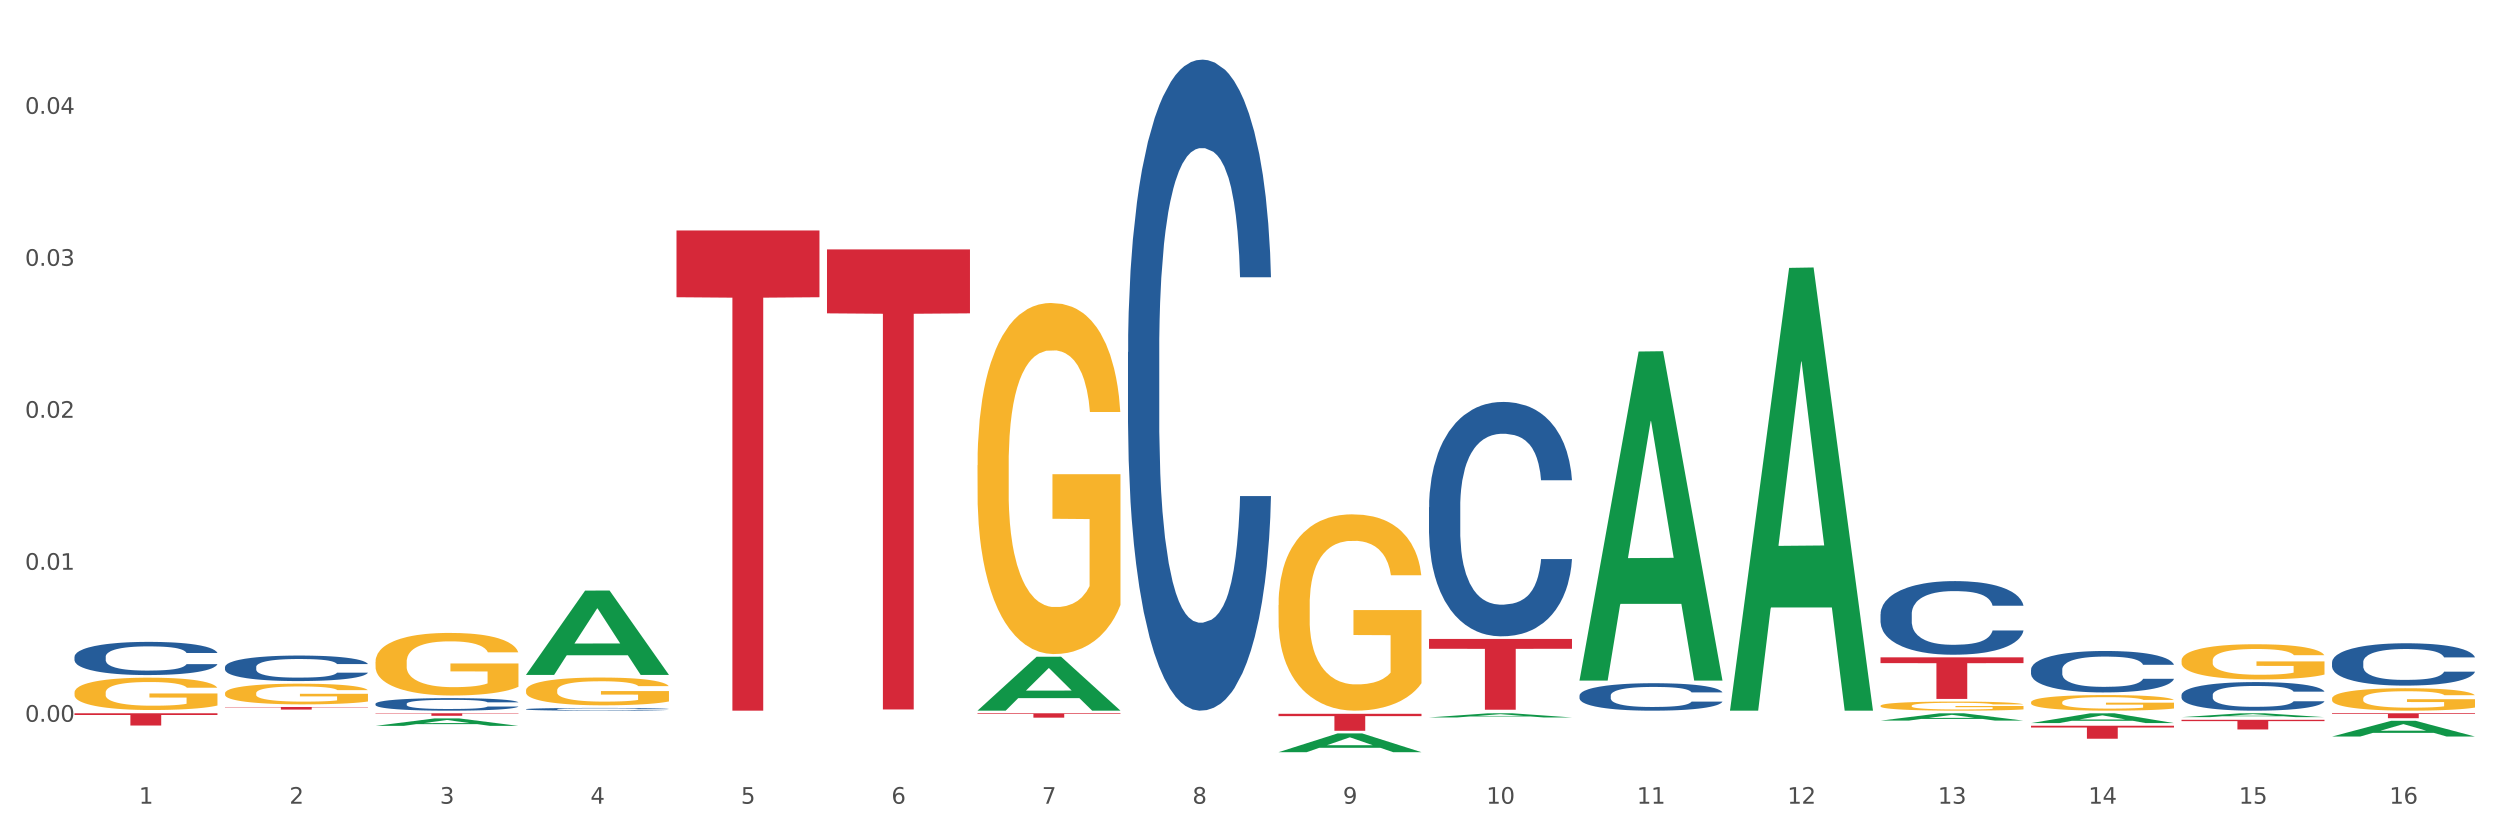 <?xml version="1.0" encoding="utf-8" standalone="no"?>
<!DOCTYPE svg PUBLIC "-//W3C//DTD SVG 1.1//EN"
  "http://www.w3.org/Graphics/SVG/1.1/DTD/svg11.dtd">
<svg xmlns:xlink="http://www.w3.org/1999/xlink" width="1080pt" height="360pt" viewBox="0 0 1080 360" xmlns="http://www.w3.org/2000/svg" version="1.1">
 <rect x="0" y="0" width="1080" height="360" fill="#333333" stroke="none"/>
 <defs>
  <style type="text/css">*{stroke-linejoin: round; stroke-linecap: butt}</style>
 </defs>
 <g id="figure_1">
  <g id="patch_1">
   <path d="M 0 360 
L 1080 360 
L 1080 0 
L 0 0 
z
" style="fill: #ffffff; stroke: #ffffff; stroke-linejoin: miter"/>
  </g>
  <g id="axes_1">
   <g id="matplotlib.axis_1">
    <g id="xtick_1">
     <g id="text_1">
      <!-- 1 -->
      <g style="fill: #4d4d4d" transform="translate(60.004 347.204) scale(0.096 -0.096)">
       <defs>
        <path id="DejaVuSans-31" d="M 794 531 
L 1825 531 
L 1825 4091 
L 703 3866 
L 703 4441 
L 1819 4666 
L 2450 4666 
L 2450 531 
L 3481 531 
L 3481 0 
L 794 0 
L 794 531 
z
" transform="scale(0.016)"/>
       </defs>
       <use xlink:href="#DejaVuSans-31"/>
      </g>
     </g>
    </g>
    <g id="xtick_2">
     <g id="text_2">
      <!-- 2 -->
      <g style="fill: #4d4d4d" transform="translate(125.021 347.204) scale(0.096 -0.096)">
       <defs>
        <path id="DejaVuSans-32" d="M 1228 531 
L 3431 531 
L 3431 0 
L 469 0 
L 469 531 
Q 828 903 1448 1529 
Q 2069 2156 2228 2338 
Q 2531 2678 2651 2914 
Q 2772 3150 2772 3378 
Q 2772 3750 2511 3984 
Q 2250 4219 1831 4219 
Q 1534 4219 1204 4116 
Q 875 4013 500 3803 
L 500 4441 
Q 881 4594 1212 4672 
Q 1544 4750 1819 4750 
Q 2544 4750 2975 4387 
Q 3406 4025 3406 3419 
Q 3406 3131 3298 2873 
Q 3191 2616 2906 2266 
Q 2828 2175 2409 1742 
Q 1991 1309 1228 531 
z
" transform="scale(0.016)"/>
       </defs>
       <use xlink:href="#DejaVuSans-32"/>
      </g>
     </g>
    </g>
    <g id="xtick_3">
     <g id="text_3">
      <!-- 3 -->
      <g style="fill: #4d4d4d" transform="translate(190.039 347.204) scale(0.096 -0.096)">
       <defs>
        <path id="DejaVuSans-33" d="M 2597 2516 
Q 3050 2419 3304 2112 
Q 3559 1806 3559 1356 
Q 3559 666 3084 287 
Q 2609 -91 1734 -91 
Q 1441 -91 1130 -33 
Q 819 25 488 141 
L 488 750 
Q 750 597 1062 519 
Q 1375 441 1716 441 
Q 2309 441 2620 675 
Q 2931 909 2931 1356 
Q 2931 1769 2642 2001 
Q 2353 2234 1838 2234 
L 1294 2234 
L 1294 2753 
L 1863 2753 
Q 2328 2753 2575 2939 
Q 2822 3125 2822 3475 
Q 2822 3834 2567 4026 
Q 2313 4219 1838 4219 
Q 1578 4219 1281 4162 
Q 984 4106 628 3988 
L 628 4550 
Q 988 4650 1302 4700 
Q 1616 4750 1894 4750 
Q 2613 4750 3031 4423 
Q 3450 4097 3450 3541 
Q 3450 3153 3228 2886 
Q 3006 2619 2597 2516 
z
" transform="scale(0.016)"/>
       </defs>
       <use xlink:href="#DejaVuSans-33"/>
      </g>
     </g>
    </g>
    <g id="xtick_4">
     <g id="text_4">
      <!-- 4 -->
      <g style="fill: #4d4d4d" transform="translate(255.056 347.204) scale(0.096 -0.096)">
       <defs>
        <path id="DejaVuSans-34" d="M 2419 4116 
L 825 1625 
L 2419 1625 
L 2419 4116 
z
M 2253 4666 
L 3047 4666 
L 3047 1625 
L 3713 1625 
L 3713 1100 
L 3047 1100 
L 3047 0 
L 2419 0 
L 2419 1100 
L 313 1100 
L 313 1709 
L 2253 4666 
z
" transform="scale(0.016)"/>
       </defs>
       <use xlink:href="#DejaVuSans-34"/>
      </g>
     </g>
    </g>
    <g id="xtick_5">
     <g id="text_5">
      <!-- 5 -->
      <g style="fill: #4d4d4d" transform="translate(320.073 347.204) scale(0.096 -0.096)">
       <defs>
        <path id="DejaVuSans-35" d="M 691 4666 
L 3169 4666 
L 3169 4134 
L 1269 4134 
L 1269 2991 
Q 1406 3038 1543 3061 
Q 1681 3084 1819 3084 
Q 2600 3084 3056 2656 
Q 3513 2228 3513 1497 
Q 3513 744 3044 326 
Q 2575 -91 1722 -91 
Q 1428 -91 1123 -41 
Q 819 9 494 109 
L 494 744 
Q 775 591 1075 516 
Q 1375 441 1709 441 
Q 2250 441 2565 725 
Q 2881 1009 2881 1497 
Q 2881 1984 2565 2268 
Q 2250 2553 1709 2553 
Q 1456 2553 1204 2497 
Q 953 2441 691 2322 
L 691 4666 
z
" transform="scale(0.016)"/>
       </defs>
       <use xlink:href="#DejaVuSans-35"/>
      </g>
     </g>
    </g>
    <g id="xtick_6">
     <g id="text_6">
      <!-- 6 -->
      <g style="fill: #4d4d4d" transform="translate(385.09 347.204) scale(0.096 -0.096)">
       <defs>
        <path id="DejaVuSans-36" d="M 2113 2584 
Q 1688 2584 1439 2293 
Q 1191 2003 1191 1497 
Q 1191 994 1439 701 
Q 1688 409 2113 409 
Q 2538 409 2786 701 
Q 3034 994 3034 1497 
Q 3034 2003 2786 2293 
Q 2538 2584 2113 2584 
z
M 3366 4563 
L 3366 3988 
Q 3128 4100 2886 4159 
Q 2644 4219 2406 4219 
Q 1781 4219 1451 3797 
Q 1122 3375 1075 2522 
Q 1259 2794 1537 2939 
Q 1816 3084 2150 3084 
Q 2853 3084 3261 2657 
Q 3669 2231 3669 1497 
Q 3669 778 3244 343 
Q 2819 -91 2113 -91 
Q 1303 -91 875 529 
Q 447 1150 447 2328 
Q 447 3434 972 4092 
Q 1497 4750 2381 4750 
Q 2619 4750 2861 4703 
Q 3103 4656 3366 4563 
z
" transform="scale(0.016)"/>
       </defs>
       <use xlink:href="#DejaVuSans-36"/>
      </g>
     </g>
    </g>
    <g id="xtick_7">
     <g id="text_7">
      <!-- 7 -->
      <g style="fill: #4d4d4d" transform="translate(450.108 347.204) scale(0.096 -0.096)">
       <defs>
        <path id="DejaVuSans-37" d="M 525 4666 
L 3525 4666 
L 3525 4397 
L 1831 0 
L 1172 0 
L 2766 4134 
L 525 4134 
L 525 4666 
z
" transform="scale(0.016)"/>
       </defs>
       <use xlink:href="#DejaVuSans-37"/>
      </g>
     </g>
    </g>
    <g id="xtick_8">
     <g id="text_8">
      <!-- 8 -->
      <g style="fill: #4d4d4d" transform="translate(515.125 347.204) scale(0.096 -0.096)">
       <defs>
        <path id="DejaVuSans-38" d="M 2034 2216 
Q 1584 2216 1326 1975 
Q 1069 1734 1069 1313 
Q 1069 891 1326 650 
Q 1584 409 2034 409 
Q 2484 409 2743 651 
Q 3003 894 3003 1313 
Q 3003 1734 2745 1975 
Q 2488 2216 2034 2216 
z
M 1403 2484 
Q 997 2584 770 2862 
Q 544 3141 544 3541 
Q 544 4100 942 4425 
Q 1341 4750 2034 4750 
Q 2731 4750 3128 4425 
Q 3525 4100 3525 3541 
Q 3525 3141 3298 2862 
Q 3072 2584 2669 2484 
Q 3125 2378 3379 2068 
Q 3634 1759 3634 1313 
Q 3634 634 3220 271 
Q 2806 -91 2034 -91 
Q 1263 -91 848 271 
Q 434 634 434 1313 
Q 434 1759 690 2068 
Q 947 2378 1403 2484 
z
M 1172 3481 
Q 1172 3119 1398 2916 
Q 1625 2713 2034 2713 
Q 2441 2713 2670 2916 
Q 2900 3119 2900 3481 
Q 2900 3844 2670 4047 
Q 2441 4250 2034 4250 
Q 1625 4250 1398 4047 
Q 1172 3844 1172 3481 
z
" transform="scale(0.016)"/>
       </defs>
       <use xlink:href="#DejaVuSans-38"/>
      </g>
     </g>
    </g>
    <g id="xtick_9">
     <g id="text_9">
      <!-- 9 -->
      <g style="fill: #4d4d4d" transform="translate(580.142 347.204) scale(0.096 -0.096)">
       <defs>
        <path id="DejaVuSans-39" d="M 703 97 
L 703 672 
Q 941 559 1184 500 
Q 1428 441 1663 441 
Q 2288 441 2617 861 
Q 2947 1281 2994 2138 
Q 2813 1869 2534 1725 
Q 2256 1581 1919 1581 
Q 1219 1581 811 2004 
Q 403 2428 403 3163 
Q 403 3881 828 4315 
Q 1253 4750 1959 4750 
Q 2769 4750 3195 4129 
Q 3622 3509 3622 2328 
Q 3622 1225 3098 567 
Q 2575 -91 1691 -91 
Q 1453 -91 1209 -44 
Q 966 3 703 97 
z
M 1959 2075 
Q 2384 2075 2632 2365 
Q 2881 2656 2881 3163 
Q 2881 3666 2632 3958 
Q 2384 4250 1959 4250 
Q 1534 4250 1286 3958 
Q 1038 3666 1038 3163 
Q 1038 2656 1286 2365 
Q 1534 2075 1959 2075 
z
" transform="scale(0.016)"/>
       </defs>
       <use xlink:href="#DejaVuSans-39"/>
      </g>
     </g>
    </g>
    <g id="xtick_10">
     <g id="text_10">
      <!-- 10 -->
      <g style="fill: #4d4d4d" transform="translate(642.105 347.204) scale(0.096 -0.096)">
       <defs>
        <path id="DejaVuSans-30" d="M 2034 4250 
Q 1547 4250 1301 3770 
Q 1056 3291 1056 2328 
Q 1056 1369 1301 889 
Q 1547 409 2034 409 
Q 2525 409 2770 889 
Q 3016 1369 3016 2328 
Q 3016 3291 2770 3770 
Q 2525 4250 2034 4250 
z
M 2034 4750 
Q 2819 4750 3233 4129 
Q 3647 3509 3647 2328 
Q 3647 1150 3233 529 
Q 2819 -91 2034 -91 
Q 1250 -91 836 529 
Q 422 1150 422 2328 
Q 422 3509 836 4129 
Q 1250 4750 2034 4750 
z
" transform="scale(0.016)"/>
       </defs>
       <use xlink:href="#DejaVuSans-31"/>
       <use xlink:href="#DejaVuSans-30" transform="translate(63.623 0)"/>
      </g>
     </g>
    </g>
    <g id="xtick_11">
     <g id="text_11">
      <!-- 11 -->
      <g style="fill: #4d4d4d" transform="translate(707.123 347.204) scale(0.096 -0.096)">
       <use xlink:href="#DejaVuSans-31"/>
       <use xlink:href="#DejaVuSans-31" transform="translate(63.623 0)"/>
      </g>
     </g>
    </g>
    <g id="xtick_12">
     <g id="text_12">
      <!-- 12 -->
      <g style="fill: #4d4d4d" transform="translate(772.14 347.204) scale(0.096 -0.096)">
       <use xlink:href="#DejaVuSans-31"/>
       <use xlink:href="#DejaVuSans-32" transform="translate(63.623 0)"/>
      </g>
     </g>
    </g>
    <g id="xtick_13">
     <g id="text_13">
      <!-- 13 -->
      <g style="fill: #4d4d4d" transform="translate(837.157 347.204) scale(0.096 -0.096)">
       <use xlink:href="#DejaVuSans-31"/>
       <use xlink:href="#DejaVuSans-33" transform="translate(63.623 0)"/>
      </g>
     </g>
    </g>
    <g id="xtick_14">
     <g id="text_14">
      <!-- 14 -->
      <g style="fill: #4d4d4d" transform="translate(902.174 347.204) scale(0.096 -0.096)">
       <use xlink:href="#DejaVuSans-31"/>
       <use xlink:href="#DejaVuSans-34" transform="translate(63.623 0)"/>
      </g>
     </g>
    </g>
    <g id="xtick_15">
     <g id="text_15">
      <!-- 15 -->
      <g style="fill: #4d4d4d" transform="translate(967.192 347.204) scale(0.096 -0.096)">
       <use xlink:href="#DejaVuSans-31"/>
       <use xlink:href="#DejaVuSans-35" transform="translate(63.623 0)"/>
      </g>
     </g>
    </g>
    <g id="xtick_16">
     <g id="text_16">
      <!-- 16 -->
      <g style="fill: #4d4d4d" transform="translate(1032.209 347.204) scale(0.096 -0.096)">
       <use xlink:href="#DejaVuSans-31"/>
       <use xlink:href="#DejaVuSans-36" transform="translate(63.623 0)"/>
      </g>
     </g>
    </g>
    <g id="xtick_17"/>
    <g id="xtick_18"/>
    <g id="xtick_19"/>
    <g id="xtick_20"/>
    <g id="xtick_21"/>
    <g id="xtick_22"/>
    <g id="xtick_23"/>
    <g id="xtick_24"/>
    <g id="xtick_25"/>
    <g id="xtick_26"/>
    <g id="xtick_27"/>
    <g id="xtick_28"/>
    <g id="xtick_29"/>
    <g id="xtick_30"/>
    <g id="xtick_31"/>
   </g>
   <g id="matplotlib.axis_2">
    <g id="ytick_1">
     <g id="text_17">
      <!-- 0.00 -->
      <g style="fill: #4d4d4d" transform="translate(10.8 311.792) scale(0.096 -0.096)">
       <defs>
        <path id="DejaVuSans-2e" d="M 684 794 
L 1344 794 
L 1344 0 
L 684 0 
L 684 794 
z
" transform="scale(0.016)"/>
       </defs>
       <use xlink:href="#DejaVuSans-30"/>
       <use xlink:href="#DejaVuSans-2e" transform="translate(63.623 0)"/>
       <use xlink:href="#DejaVuSans-30" transform="translate(95.41 0)"/>
       <use xlink:href="#DejaVuSans-30" transform="translate(159.033 0)"/>
      </g>
     </g>
    </g>
    <g id="ytick_2">
     <g id="text_18">
      <!-- 0.01 -->
      <g style="fill: #4d4d4d" transform="translate(10.8 246.136) scale(0.096 -0.096)">
       <use xlink:href="#DejaVuSans-30"/>
       <use xlink:href="#DejaVuSans-2e" transform="translate(63.623 0)"/>
       <use xlink:href="#DejaVuSans-30" transform="translate(95.41 0)"/>
       <use xlink:href="#DejaVuSans-31" transform="translate(159.033 0)"/>
      </g>
     </g>
    </g>
    <g id="ytick_3">
     <g id="text_19">
      <!-- 0.02 -->
      <g style="fill: #4d4d4d" transform="translate(10.8 180.48) scale(0.096 -0.096)">
       <use xlink:href="#DejaVuSans-30"/>
       <use xlink:href="#DejaVuSans-2e" transform="translate(63.623 0)"/>
       <use xlink:href="#DejaVuSans-30" transform="translate(95.41 0)"/>
       <use xlink:href="#DejaVuSans-32" transform="translate(159.033 0)"/>
      </g>
     </g>
    </g>
    <g id="ytick_4">
     <g id="text_20">
      <!-- 0.03 -->
      <g style="fill: #4d4d4d" transform="translate(10.8 114.824) scale(0.096 -0.096)">
       <use xlink:href="#DejaVuSans-30"/>
       <use xlink:href="#DejaVuSans-2e" transform="translate(63.623 0)"/>
       <use xlink:href="#DejaVuSans-30" transform="translate(95.41 0)"/>
       <use xlink:href="#DejaVuSans-33" transform="translate(159.033 0)"/>
      </g>
     </g>
    </g>
    <g id="ytick_5">
     <g id="text_21">
      <!-- 0.04 -->
      <g style="fill: #4d4d4d" transform="translate(10.8 49.168) scale(0.096 -0.096)">
       <use xlink:href="#DejaVuSans-30"/>
       <use xlink:href="#DejaVuSans-2e" transform="translate(63.623 0)"/>
       <use xlink:href="#DejaVuSans-30" transform="translate(95.41 0)"/>
       <use xlink:href="#DejaVuSans-34" transform="translate(159.033 0)"/>
      </g>
     </g>
    </g>
    <g id="ytick_6"/>
    <g id="ytick_7"/>
    <g id="ytick_8"/>
    <g id="ytick_9"/>
   </g>
   <g id="PolyCollection_1">
    <path d="M 942.416 309.811 
L 942.48 309.81 
L 967.951 308.146 
L 978.521 308.145 
L 1004.183 309.815 
L 991.957 309.815 
L 986.417 309.426 
L 960.118 309.426 
L 959.927 309.432 
L 954.579 309.815 
L 942.416 309.815 
L 942.416 309.811 
L 963.43 309.194 
L 983.106 309.192 
L 973.363 308.501 
L 973.236 308.497 
L 973.109 308.502 
L 963.366 309.192 
L 963.43 309.194 
L 942.416 309.811 
z
" clip-path="url(#p3c0138bbf3)" style="fill: #109648"/>
    <path d="M 877.399 312.369 
L 877.463 312.365 
L 902.933 308.149 
L 913.504 308.145 
L 939.166 312.377 
L 926.94 312.377 
L 921.4 311.391 
L 895.101 311.391 
L 894.91 311.407 
L 889.561 312.377 
L 877.399 312.377 
L 877.399 312.369 
L 898.412 310.803 
L 918.089 310.799 
L 908.346 309.047 
L 908.219 309.039 
L 908.091 309.051 
L 898.349 310.799 
L 898.412 310.803 
L 877.399 312.369 
z
" clip-path="url(#p3c0138bbf3)" style="fill: #109648"/>
    <path d="M 812.382 311.305 
L 812.446 311.302 
L 837.916 308.148 
L 848.487 308.145 
L 874.148 311.311 
L 861.922 311.311 
L 856.382 310.573 
L 830.084 310.573 
L 829.893 310.585 
L 824.544 311.311 
L 812.382 311.311 
L 812.382 311.305 
L 833.395 310.133 
L 853.071 310.13 
L 843.329 308.819 
L 843.201 308.813 
L 843.074 308.822 
L 833.332 310.13 
L 833.395 310.133 
L 812.382 311.305 
z
" clip-path="url(#p3c0138bbf3)" style="fill: #109648"/>
    <path d="M 747.365 306.655 
L 747.428 306.476 
L 772.899 115.724 
L 783.469 115.544 
L 809.131 307.015 
L 796.905 307.015 
L 791.365 262.428 
L 765.067 262.428 
L 764.876 263.148 
L 759.527 307.015 
L 747.365 307.015 
L 747.365 306.655 
L 768.378 235.82 
L 788.054 235.641 
L 778.312 156.356 
L 778.184 155.996 
L 778.057 156.535 
L 768.314 235.641 
L 768.378 235.82 
L 747.365 306.655 
z
" clip-path="url(#p3c0138bbf3)" style="fill: #109648"/>
    <path d="M 682.347 293.748 
L 682.411 293.614 
L 707.882 151.853 
L 718.452 151.72 
L 744.114 294.015 
L 731.888 294.015 
L 726.348 260.88 
L 700.05 260.88 
L 699.859 261.414 
L 694.51 294.015 
L 682.347 294.015 
L 682.347 293.748 
L 703.361 241.105 
L 723.037 240.972 
L 713.294 182.049 
L 713.167 181.782 
L 713.04 182.183 
L 703.297 240.972 
L 703.361 241.105 
L 682.347 293.748 
z
" clip-path="url(#p3c0138bbf3)" style="fill: #109648"/>
    <path d="M 617.33 309.939 
L 617.394 309.937 
L 642.865 308.146 
L 653.435 308.145 
L 679.097 309.942 
L 666.871 309.942 
L 661.331 309.524 
L 635.032 309.524 
L 634.841 309.53 
L 629.492 309.942 
L 617.33 309.942 
L 617.33 309.939 
L 638.343 309.274 
L 658.02 309.272 
L 648.277 308.528 
L 648.15 308.524 
L 648.022 308.529 
L 638.28 309.272 
L 638.343 309.274 
L 617.33 309.939 
z
" clip-path="url(#p3c0138bbf3)" style="fill: #109648"/>
    <path d="M 552.313 324.934 
L 552.377 324.927 
L 577.847 316.829 
L 588.418 316.822 
L 614.079 324.95 
L 601.853 324.95 
L 596.314 323.057 
L 570.015 323.057 
L 569.824 323.087 
L 564.475 324.95 
L 552.313 324.95 
L 552.313 324.934 
L 573.326 321.927 
L 593.002 321.92 
L 583.26 318.554 
L 583.132 318.539 
L 583.005 318.562 
L 573.263 321.92 
L 573.326 321.927 
L 552.313 324.934 
z
" clip-path="url(#p3c0138bbf3)" style="fill: #109648"/>
    <path d="M 422.278 306.971 
L 422.342 306.949 
L 447.813 283.714 
L 458.383 283.692 
L 484.045 307.015 
L 471.819 307.015 
L 466.279 301.584 
L 439.981 301.584 
L 439.79 301.672 
L 434.441 307.015 
L 422.278 307.015 
L 422.278 306.971 
L 443.292 298.343 
L 462.968 298.321 
L 453.225 288.663 
L 453.098 288.619 
L 452.971 288.685 
L 443.228 298.321 
L 443.292 298.343 
L 422.278 306.971 
z
" clip-path="url(#p3c0138bbf3)" style="fill: #109648"/>
    <path d="M 552.313 308.351 
L 614.079 308.351 
L 614.079 309.371 
L 589.783 309.378 
L 589.783 315.692 
L 576.463 315.692 
L 576.463 309.378 
L 552.313 309.371 
L 552.313 308.358 
L 552.313 308.351 
z
" clip-path="url(#p3c0138bbf3)" style="fill: #d62839"/>
    <path d="M 422.278 308.145 
L 484.045 308.145 
L 484.045 308.407 
L 459.748 308.409 
L 459.748 310.035 
L 446.429 310.035 
L 446.429 308.409 
L 422.278 308.407 
L 422.278 308.146 
L 422.278 308.145 
z
" clip-path="url(#p3c0138bbf3)" style="fill: #d62839"/>
    <path d="M 292.244 99.574 
L 354.01 99.574 
L 354.01 128.402 
L 329.714 128.597 
L 329.714 307.015 
L 316.394 307.015 
L 316.394 128.597 
L 292.244 128.402 
L 292.244 99.769 
L 292.244 99.574 
z
" clip-path="url(#p3c0138bbf3)" style="fill: #d62839"/>
    <path d="M 357.261 107.744 
L 419.028 107.744 
L 419.028 135.364 
L 394.731 135.551 
L 394.731 306.501 
L 381.412 306.501 
L 381.412 135.551 
L 357.261 135.364 
L 357.261 107.93 
L 357.261 107.744 
z
" clip-path="url(#p3c0138bbf3)" style="fill: #d62839"/>
    <path d="M 162.209 308.145 
L 223.976 308.145 
L 223.976 308.293 
L 199.679 308.294 
L 199.679 309.215 
L 186.36 309.215 
L 186.36 308.294 
L 162.209 308.293 
L 162.209 308.146 
L 162.209 308.145 
z
" clip-path="url(#p3c0138bbf3)" style="fill: #d62839"/>
    <path d="M 97.192 305.422 
L 158.959 305.422 
L 158.959 305.577 
L 134.662 305.578 
L 134.662 306.541 
L 121.343 306.541 
L 121.343 305.578 
L 97.192 305.577 
L 97.192 305.423 
L 97.192 305.422 
z
" clip-path="url(#p3c0138bbf3)" style="fill: #d62839"/>
    <path d="M 32.175 308.145 
L 93.941 308.145 
L 93.941 308.88 
L 69.645 308.885 
L 69.645 313.436 
L 56.325 313.436 
L 56.325 308.885 
L 32.175 308.88 
L 32.175 308.15 
L 32.175 308.145 
z
" clip-path="url(#p3c0138bbf3)" style="fill: #d62839"/>
    <path d="M 1007.434 318.181 
L 1007.497 318.174 
L 1032.968 311.394 
L 1043.538 311.387 
L 1069.2 318.194 
L 1056.974 318.194 
L 1051.434 316.609 
L 1025.136 316.609 
L 1024.945 316.634 
L 1019.596 318.194 
L 1007.434 318.194 
L 1007.434 318.181 
L 1028.447 315.663 
L 1048.123 315.656 
L 1038.38 312.838 
L 1038.253 312.825 
L 1038.126 312.845 
L 1028.383 315.656 
L 1028.447 315.663 
L 1007.434 318.181 
z
" clip-path="url(#p3c0138bbf3)" style="fill: #109648"/>
    <path d="M 617.33 276.026 
L 679.097 276.026 
L 679.097 280.276 
L 654.8 280.305 
L 654.8 306.606 
L 641.481 306.606 
L 641.481 280.305 
L 617.33 280.276 
L 617.33 276.055 
L 617.33 276.026 
z
" clip-path="url(#p3c0138bbf3)" style="fill: #d62839"/>
    <path d="M 942.416 310.944 
L 1004.183 310.944 
L 1004.183 311.524 
L 979.886 311.528 
L 979.886 315.118 
L 966.567 315.118 
L 966.567 311.528 
L 942.416 311.524 
L 942.416 310.948 
L 942.416 310.944 
z
" clip-path="url(#p3c0138bbf3)" style="fill: #d62839"/>
    <path d="M 877.399 313.507 
L 939.166 313.507 
L 939.166 314.289 
L 914.869 314.295 
L 914.869 319.14 
L 901.549 319.14 
L 901.549 314.295 
L 877.399 314.289 
L 877.399 313.512 
L 877.399 313.507 
z
" clip-path="url(#p3c0138bbf3)" style="fill: #d62839"/>
    <path d="M 812.382 283.978 
L 874.148 283.978 
L 874.148 286.476 
L 849.852 286.493 
L 849.852 301.949 
L 836.532 301.949 
L 836.532 286.493 
L 812.382 286.476 
L 812.382 283.995 
L 812.382 283.978 
z
" clip-path="url(#p3c0138bbf3)" style="fill: #d62839"/>
    <path d="M 1007.434 308.145 
L 1069.2 308.145 
L 1069.2 308.438 
L 1044.903 308.44 
L 1044.903 310.258 
L 1031.584 310.258 
L 1031.584 308.44 
L 1007.434 308.438 
L 1007.434 308.147 
L 1007.434 308.145 
z
" clip-path="url(#p3c0138bbf3)" style="fill: #d62839"/>
    <path d="M 552.313 261.388 
L 552.386 261.311 
L 552.386 258.522 
L 552.532 256.121 
L 553.261 250.311 
L 554.355 245.508 
L 555.157 242.952 
L 555.959 240.86 
L 556.907 238.768 
L 558.074 236.599 
L 560.189 233.423 
L 561.501 231.797 
L 563.106 230.092 
L 566.023 227.613 
L 568.137 226.219 
L 570.325 225.057 
L 573.898 223.663 
L 576.232 223.043 
L 578.711 222.578 
L 581.701 222.268 
L 583.962 222.191 
L 588.921 222.423 
L 593.15 223.121 
L 595.192 223.663 
L 597.817 224.592 
L 599.203 225.212 
L 601.464 226.452 
L 603.797 228.078 
L 605.401 229.473 
L 607.808 232.106 
L 609.631 234.74 
L 611.308 237.994 
L 612.183 240.24 
L 612.84 242.332 
L 613.423 244.733 
L 614.006 248.529 
L 600.88 248.529 
L 600.37 245.818 
L 599.567 243.261 
L 598.401 240.783 
L 597.38 239.233 
L 595.63 237.297 
L 594.025 236.057 
L 592.348 235.128 
L 590.306 234.353 
L 588.702 233.966 
L 586.441 233.656 
L 581.993 233.733 
L 579.003 234.353 
L 576.961 235.128 
L 575.649 235.825 
L 574.482 236.599 
L 573.169 237.684 
L 571.638 239.311 
L 570.544 240.783 
L 569.45 242.642 
L 568.575 244.501 
L 567.773 246.67 
L 567.116 248.994 
L 566.606 251.395 
L 566.168 254.339 
L 565.804 259.219 
L 565.804 269.832 
L 565.95 272.233 
L 566.314 275.409 
L 566.752 277.811 
L 567.481 280.677 
L 568.137 282.614 
L 569.377 285.402 
L 570.763 287.726 
L 571.856 289.198 
L 572.95 290.438 
L 574.846 292.142 
L 576.961 293.536 
L 578.784 294.388 
L 581.264 295.163 
L 582.941 295.473 
L 584.399 295.628 
L 587.973 295.628 
L 590.525 295.395 
L 593.369 294.853 
L 595.557 294.156 
L 597.38 293.304 
L 599.422 291.909 
L 600.734 290.592 
L 600.734 274.402 
L 584.691 274.325 
L 584.691 263.557 
L 614.079 263.557 
L 614.079 295.163 
L 612.84 296.79 
L 611.454 298.261 
L 609.996 299.578 
L 607.808 301.205 
L 605.183 302.754 
L 602.849 303.839 
L 600.37 304.769 
L 597.453 305.621 
L 593.661 306.395 
L 591.327 306.705 
L 588.41 306.938 
L 584.983 307.015 
L 581.993 306.86 
L 579.076 306.473 
L 576.013 305.776 
L 573.023 304.769 
L 570.763 303.761 
L 568.502 302.522 
L 566.096 300.895 
L 564.199 299.346 
L 562.741 297.952 
L 561.137 296.17 
L 559.387 293.846 
L 558.074 291.754 
L 556.907 289.585 
L 555.667 286.797 
L 554.792 284.395 
L 553.917 281.374 
L 553.407 279.128 
L 552.823 275.642 
L 552.386 270.761 
L 552.313 261.388 
z
" clip-path="url(#p3c0138bbf3)" style="fill: #f7b32b"/>
    <path d="M 812.382 304.898 
L 812.455 304.894 
L 812.455 304.765 
L 812.601 304.653 
L 813.33 304.384 
L 814.424 304.161 
L 815.226 304.042 
L 816.028 303.945 
L 816.976 303.848 
L 818.143 303.748 
L 820.258 303.6 
L 821.57 303.525 
L 823.175 303.446 
L 826.092 303.331 
L 828.206 303.266 
L 830.394 303.212 
L 833.967 303.147 
L 836.301 303.118 
L 838.78 303.097 
L 841.77 303.082 
L 844.031 303.079 
L 848.99 303.09 
L 853.219 303.122 
L 855.261 303.147 
L 857.886 303.19 
L 859.272 303.219 
L 861.532 303.277 
L 863.866 303.352 
L 865.47 303.417 
L 867.877 303.539 
L 869.7 303.661 
L 871.377 303.812 
L 872.252 303.916 
L 872.909 304.014 
L 873.492 304.125 
L 874.075 304.301 
L 860.949 304.301 
L 860.439 304.175 
L 859.636 304.057 
L 858.47 303.942 
L 857.449 303.87 
L 855.699 303.78 
L 854.094 303.722 
L 852.417 303.679 
L 850.375 303.643 
L 848.771 303.625 
L 846.51 303.611 
L 842.062 303.615 
L 839.072 303.643 
L 837.03 303.679 
L 835.717 303.712 
L 834.551 303.748 
L 833.238 303.798 
L 831.707 303.873 
L 830.613 303.942 
L 829.519 304.028 
L 828.644 304.114 
L 827.842 304.215 
L 827.185 304.323 
L 826.675 304.434 
L 826.237 304.571 
L 825.873 304.797 
L 825.873 305.29 
L 826.019 305.401 
L 826.383 305.548 
L 826.821 305.66 
L 827.55 305.793 
L 828.206 305.883 
L 829.446 306.012 
L 830.832 306.12 
L 831.925 306.188 
L 833.019 306.246 
L 834.915 306.325 
L 837.03 306.39 
L 838.853 306.429 
L 841.333 306.465 
L 843.01 306.479 
L 844.468 306.487 
L 848.042 306.487 
L 850.594 306.476 
L 853.438 306.451 
L 855.626 306.418 
L 857.449 306.379 
L 859.491 306.314 
L 860.803 306.253 
L 860.803 305.502 
L 844.76 305.498 
L 844.76 304.998 
L 874.148 304.998 
L 874.148 306.465 
L 872.909 306.541 
L 871.523 306.609 
L 870.065 306.67 
L 867.877 306.745 
L 865.252 306.817 
L 862.918 306.868 
L 860.439 306.911 
L 857.522 306.95 
L 853.73 306.986 
L 851.396 307.001 
L 848.479 307.011 
L 845.052 307.015 
L 842.062 307.008 
L 839.145 306.99 
L 836.082 306.958 
L 833.092 306.911 
L 830.832 306.864 
L 828.571 306.807 
L 826.164 306.731 
L 824.268 306.659 
L 822.81 306.594 
L 821.206 306.512 
L 819.455 306.404 
L 818.143 306.307 
L 816.976 306.206 
L 815.736 306.077 
L 814.861 305.965 
L 813.986 305.825 
L 813.476 305.721 
L 812.892 305.559 
L 812.455 305.333 
L 812.382 304.898 
z
" clip-path="url(#p3c0138bbf3)" style="fill: #f7b32b"/>
    <path d="M 1007.434 301.798 
L 1007.507 301.789 
L 1007.507 301.47 
L 1007.652 301.196 
L 1008.382 300.532 
L 1009.475 299.982 
L 1010.278 299.69 
L 1011.08 299.451 
L 1012.028 299.212 
L 1013.195 298.964 
L 1015.309 298.601 
L 1016.622 298.415 
L 1018.226 298.22 
L 1021.143 297.936 
L 1023.258 297.777 
L 1025.446 297.644 
L 1029.019 297.485 
L 1031.353 297.414 
L 1033.832 297.361 
L 1036.822 297.325 
L 1039.083 297.316 
L 1044.041 297.343 
L 1048.271 297.423 
L 1050.313 297.485 
L 1052.938 297.591 
L 1054.324 297.662 
L 1056.584 297.803 
L 1058.918 297.989 
L 1060.522 298.149 
L 1062.929 298.45 
L 1064.752 298.751 
L 1066.429 299.123 
L 1067.304 299.38 
L 1067.96 299.619 
L 1068.544 299.894 
L 1069.127 300.328 
L 1056.001 300.328 
L 1055.49 300.018 
L 1054.688 299.725 
L 1053.521 299.442 
L 1052.5 299.265 
L 1050.75 299.043 
L 1049.146 298.902 
L 1047.469 298.795 
L 1045.427 298.707 
L 1043.823 298.663 
L 1041.562 298.627 
L 1037.114 298.636 
L 1034.124 298.707 
L 1032.082 298.795 
L 1030.769 298.875 
L 1029.602 298.964 
L 1028.29 299.088 
L 1026.758 299.274 
L 1025.665 299.442 
L 1024.571 299.655 
L 1023.696 299.867 
L 1022.893 300.115 
L 1022.237 300.381 
L 1021.727 300.656 
L 1021.289 300.992 
L 1020.925 301.55 
L 1020.925 302.764 
L 1021.07 303.038 
L 1021.435 303.401 
L 1021.873 303.676 
L 1022.602 304.004 
L 1023.258 304.225 
L 1024.498 304.544 
L 1025.883 304.81 
L 1026.977 304.978 
L 1028.071 305.12 
L 1029.967 305.314 
L 1032.082 305.474 
L 1033.905 305.571 
L 1036.384 305.66 
L 1038.062 305.695 
L 1039.52 305.713 
L 1043.093 305.713 
L 1045.646 305.686 
L 1048.49 305.624 
L 1050.677 305.545 
L 1052.5 305.447 
L 1054.542 305.288 
L 1055.855 305.137 
L 1055.855 303.286 
L 1039.812 303.277 
L 1039.812 302.046 
L 1069.2 302.046 
L 1069.2 305.66 
L 1067.96 305.846 
L 1066.575 306.014 
L 1065.116 306.165 
L 1062.929 306.351 
L 1060.303 306.528 
L 1057.97 306.652 
L 1055.49 306.758 
L 1052.573 306.856 
L 1048.781 306.944 
L 1046.448 306.98 
L 1043.531 307.006 
L 1040.103 307.015 
L 1037.114 306.997 
L 1034.197 306.953 
L 1031.134 306.873 
L 1028.144 306.758 
L 1025.883 306.643 
L 1023.623 306.501 
L 1021.216 306.315 
L 1019.32 306.138 
L 1017.862 305.979 
L 1016.257 305.775 
L 1014.507 305.509 
L 1013.195 305.27 
L 1012.028 305.022 
L 1010.788 304.703 
L 1009.913 304.429 
L 1009.038 304.083 
L 1008.527 303.826 
L 1007.944 303.428 
L 1007.507 302.87 
L 1007.434 301.798 
z
" clip-path="url(#p3c0138bbf3)" style="fill: #f7b32b"/>
    <path d="M 942.416 285.345 
L 942.489 285.331 
L 942.489 284.83 
L 942.635 284.399 
L 943.364 283.357 
L 944.458 282.495 
L 945.26 282.037 
L 946.063 281.662 
L 947.011 281.286 
L 948.177 280.897 
L 950.292 280.327 
L 951.605 280.035 
L 953.209 279.73 
L 956.126 279.285 
L 958.241 279.035 
L 960.429 278.826 
L 964.002 278.576 
L 966.335 278.465 
L 968.815 278.382 
L 971.805 278.326 
L 974.065 278.312 
L 979.024 278.354 
L 983.254 278.479 
L 985.296 278.576 
L 987.921 278.743 
L 989.306 278.854 
L 991.567 279.077 
L 993.901 279.368 
L 995.505 279.619 
L 997.911 280.091 
L 999.734 280.564 
L 1001.412 281.147 
L 1002.287 281.55 
L 1002.943 281.926 
L 1003.526 282.356 
L 1004.11 283.037 
L 990.984 283.037 
L 990.473 282.551 
L 989.671 282.092 
L 988.504 281.648 
L 987.483 281.37 
L 985.733 281.022 
L 984.129 280.8 
L 982.451 280.633 
L 980.41 280.494 
L 978.805 280.425 
L 976.545 280.369 
L 972.096 280.383 
L 969.106 280.494 
L 967.065 280.633 
L 965.752 280.758 
L 964.585 280.897 
L 963.273 281.092 
L 961.741 281.384 
L 960.647 281.648 
L 959.553 281.981 
L 958.678 282.315 
L 957.876 282.704 
L 957.22 283.121 
L 956.709 283.552 
L 956.272 284.08 
L 955.907 284.955 
L 955.907 286.859 
L 956.053 287.29 
L 956.418 287.86 
L 956.855 288.291 
L 957.585 288.805 
L 958.241 289.153 
L 959.481 289.653 
L 960.866 290.07 
L 961.96 290.334 
L 963.054 290.556 
L 964.95 290.862 
L 967.065 291.112 
L 968.888 291.265 
L 971.367 291.404 
L 973.044 291.46 
L 974.503 291.487 
L 978.076 291.487 
L 980.628 291.446 
L 983.472 291.348 
L 985.66 291.223 
L 987.483 291.071 
L 989.525 290.82 
L 990.838 290.584 
L 990.838 287.679 
L 974.795 287.666 
L 974.795 285.734 
L 1004.183 285.734 
L 1004.183 291.404 
L 1002.943 291.696 
L 1001.558 291.96 
L 1000.099 292.196 
L 997.911 292.488 
L 995.286 292.766 
L 992.953 292.961 
L 990.473 293.127 
L 987.556 293.28 
L 983.764 293.419 
L 981.431 293.475 
L 978.514 293.517 
L 975.086 293.53 
L 972.096 293.503 
L 969.179 293.433 
L 966.117 293.308 
L 963.127 293.127 
L 960.866 292.947 
L 958.605 292.724 
L 956.199 292.433 
L 954.303 292.155 
L 952.844 291.904 
L 951.24 291.585 
L 949.49 291.168 
L 948.177 290.793 
L 947.011 290.403 
L 945.771 289.903 
L 944.896 289.472 
L 944.021 288.93 
L 943.51 288.527 
L 942.927 287.902 
L 942.489 287.026 
L 942.416 285.345 
z
" clip-path="url(#p3c0138bbf3)" style="fill: #f7b32b"/>
    <path d="M 877.399 303.384 
L 877.472 303.378 
L 877.472 303.156 
L 877.618 302.965 
L 878.347 302.502 
L 879.441 302.12 
L 880.243 301.916 
L 881.045 301.75 
L 881.993 301.584 
L 883.16 301.411 
L 885.275 301.158 
L 886.588 301.029 
L 888.192 300.893 
L 891.109 300.696 
L 893.224 300.585 
L 895.411 300.492 
L 898.985 300.381 
L 901.318 300.332 
L 903.798 300.295 
L 906.787 300.27 
L 909.048 300.264 
L 914.007 300.283 
L 918.236 300.338 
L 920.278 300.381 
L 922.904 300.455 
L 924.289 300.505 
L 926.55 300.603 
L 928.883 300.733 
L 930.488 300.844 
L 932.894 301.053 
L 934.717 301.263 
L 936.394 301.522 
L 937.27 301.701 
L 937.926 301.867 
L 938.509 302.058 
L 939.093 302.36 
L 925.966 302.36 
L 925.456 302.145 
L 924.654 301.941 
L 923.487 301.744 
L 922.466 301.621 
L 920.716 301.466 
L 919.111 301.368 
L 917.434 301.294 
L 915.392 301.232 
L 913.788 301.201 
L 911.527 301.177 
L 907.079 301.183 
L 904.089 301.232 
L 902.047 301.294 
L 900.735 301.349 
L 899.568 301.411 
L 898.255 301.497 
L 896.724 301.627 
L 895.63 301.744 
L 894.536 301.892 
L 893.661 302.04 
L 892.859 302.212 
L 892.203 302.397 
L 891.692 302.588 
L 891.255 302.823 
L 890.89 303.211 
L 890.89 304.056 
L 891.036 304.247 
L 891.4 304.5 
L 891.838 304.691 
L 892.567 304.919 
L 893.224 305.073 
L 894.463 305.295 
L 895.849 305.48 
L 896.943 305.597 
L 898.037 305.696 
L 899.933 305.831 
L 902.047 305.942 
L 903.87 306.01 
L 906.35 306.072 
L 908.027 306.096 
L 909.486 306.109 
L 913.059 306.109 
L 915.611 306.09 
L 918.455 306.047 
L 920.643 305.992 
L 922.466 305.924 
L 924.508 305.813 
L 925.82 305.708 
L 925.82 304.419 
L 909.777 304.413 
L 909.777 303.556 
L 939.166 303.556 
L 939.166 306.072 
L 937.926 306.201 
L 936.54 306.318 
L 935.082 306.423 
L 932.894 306.553 
L 930.269 306.676 
L 927.935 306.762 
L 925.456 306.836 
L 922.539 306.904 
L 918.747 306.966 
L 916.413 306.99 
L 913.496 307.009 
L 910.069 307.015 
L 907.079 307.003 
L 904.162 306.972 
L 901.099 306.916 
L 898.109 306.836 
L 895.849 306.756 
L 893.588 306.657 
L 891.182 306.528 
L 889.286 306.405 
L 887.827 306.294 
L 886.223 306.152 
L 884.473 305.967 
L 883.16 305.8 
L 881.993 305.628 
L 880.754 305.406 
L 879.879 305.215 
L 879.003 304.974 
L 878.493 304.796 
L 877.91 304.518 
L 877.472 304.13 
L 877.399 303.384 
z
" clip-path="url(#p3c0138bbf3)" style="fill: #f7b32b"/>
    <path d="M 422.278 200.973 
L 422.351 200.834 
L 422.351 195.847 
L 422.497 191.553 
L 423.226 181.164 
L 424.32 172.576 
L 425.122 168.004 
L 425.925 164.264 
L 426.873 160.524 
L 428.039 156.646 
L 430.154 150.966 
L 431.467 148.057 
L 433.071 145.01 
L 435.988 140.577 
L 438.103 138.084 
L 440.291 136.006 
L 443.864 133.512 
L 446.197 132.404 
L 448.677 131.573 
L 451.667 131.019 
L 453.927 130.88 
L 458.886 131.296 
L 463.116 132.543 
L 465.158 133.512 
L 467.783 135.175 
L 469.168 136.283 
L 471.429 138.499 
L 473.763 141.408 
L 475.367 143.902 
L 477.773 148.611 
L 479.596 153.321 
L 481.274 159.139 
L 482.149 163.156 
L 482.805 166.896 
L 483.389 171.19 
L 483.972 177.978 
L 470.846 177.978 
L 470.335 173.13 
L 469.533 168.559 
L 468.366 164.126 
L 467.345 161.355 
L 465.595 157.892 
L 463.991 155.676 
L 462.314 154.014 
L 460.272 152.628 
L 458.667 151.936 
L 456.407 151.382 
L 451.958 151.52 
L 448.969 152.628 
L 446.927 154.014 
L 445.614 155.26 
L 444.447 156.646 
L 443.135 158.585 
L 441.603 161.494 
L 440.509 164.126 
L 439.416 167.45 
L 438.54 170.775 
L 437.738 174.654 
L 437.082 178.809 
L 436.571 183.103 
L 436.134 188.367 
L 435.769 197.094 
L 435.769 216.072 
L 435.915 220.366 
L 436.28 226.045 
L 436.717 230.34 
L 437.447 235.465 
L 438.103 238.928 
L 439.343 243.915 
L 440.728 248.07 
L 441.822 250.702 
L 442.916 252.919 
L 444.812 255.966 
L 446.927 258.46 
L 448.75 259.983 
L 451.229 261.369 
L 452.906 261.923 
L 454.365 262.2 
L 457.938 262.2 
L 460.49 261.784 
L 463.334 260.814 
L 465.522 259.568 
L 467.345 258.044 
L 469.387 255.551 
L 470.7 253.196 
L 470.7 224.245 
L 454.657 224.106 
L 454.657 204.851 
L 484.045 204.851 
L 484.045 261.369 
L 482.805 264.278 
L 481.42 266.909 
L 479.961 269.264 
L 477.773 272.173 
L 475.148 274.944 
L 472.815 276.883 
L 470.335 278.545 
L 467.418 280.069 
L 463.626 281.454 
L 461.293 282.008 
L 458.376 282.424 
L 454.948 282.563 
L 451.958 282.285 
L 449.041 281.593 
L 445.979 280.346 
L 442.989 278.545 
L 440.728 276.745 
L 438.468 274.528 
L 436.061 271.619 
L 434.165 268.849 
L 432.707 266.355 
L 431.102 263.169 
L 429.352 259.014 
L 428.039 255.274 
L 426.873 251.395 
L 425.633 246.408 
L 424.758 242.114 
L 423.883 236.712 
L 423.372 232.694 
L 422.789 226.461 
L 422.351 217.734 
L 422.278 200.973 
z
" clip-path="url(#p3c0138bbf3)" style="fill: #f7b32b"/>
    <path d="M 32.175 283.731 
L 32.248 283.718 
L 32.248 283.352 
L 32.467 282.854 
L 33.27 281.938 
L 34.292 281.244 
L 36.045 280.433 
L 36.994 280.092 
L 38.235 279.713 
L 40.79 279.097 
L 43.711 278.574 
L 45.755 278.286 
L 47.288 278.103 
L 50.72 277.775 
L 52.691 277.631 
L 54.735 277.514 
L 56.487 277.435 
L 59.408 277.343 
L 61.744 277.304 
L 64.445 277.291 
L 66.709 277.304 
L 69.702 277.356 
L 74.083 277.514 
L 75.762 277.605 
L 78.025 277.762 
L 80.362 277.972 
L 82.26 278.181 
L 84.45 278.482 
L 86.713 278.875 
L 88.904 279.372 
L 90.437 279.83 
L 91.678 280.315 
L 92.773 280.904 
L 93.576 281.545 
L 93.941 282.082 
L 80.581 282.082 
L 80.216 281.598 
L 79.485 281.074 
L 78.755 280.721 
L 77.952 280.433 
L 76.711 280.105 
L 75.616 279.896 
L 73.791 279.647 
L 72.111 279.49 
L 70.724 279.398 
L 69.045 279.32 
L 65.468 279.241 
L 62.912 279.241 
L 61.306 279.268 
L 59.335 279.333 
L 57.655 279.425 
L 55.684 279.582 
L 54.151 279.752 
L 52.618 279.974 
L 51.742 280.131 
L 50.427 280.419 
L 49.551 280.655 
L 48.383 281.061 
L 47.726 281.349 
L 46.558 282.095 
L 46.047 282.645 
L 45.828 283.024 
L 45.682 283.443 
L 45.682 285.485 
L 46.12 286.402 
L 46.485 286.794 
L 47.069 287.239 
L 48.164 287.815 
L 49.77 288.378 
L 51.45 288.784 
L 52.837 289.033 
L 54.151 289.216 
L 55.465 289.36 
L 57.071 289.491 
L 58.386 289.569 
L 60.357 289.648 
L 62.693 289.687 
L 64.518 289.687 
L 68.242 289.622 
L 69.921 289.556 
L 71.527 289.465 
L 73.28 289.321 
L 74.667 289.163 
L 75.47 289.046 
L 76.784 288.797 
L 77.806 288.535 
L 78.682 288.234 
L 79.266 287.972 
L 79.923 287.58 
L 80.435 287.135 
L 80.581 286.899 
L 93.941 286.899 
L 93.649 287.37 
L 93.138 287.828 
L 92.116 288.444 
L 91.313 288.797 
L 90.072 289.229 
L 88.758 289.595 
L 86.932 290.001 
L 85.253 290.302 
L 83.501 290.564 
L 81.603 290.8 
L 78.171 291.127 
L 76.93 291.219 
L 74.302 291.376 
L 72.257 291.467 
L 69.264 291.559 
L 66.198 291.611 
L 62.985 291.624 
L 60.138 291.598 
L 56.998 291.52 
L 55.027 291.441 
L 52.837 291.323 
L 50.281 291.14 
L 47.872 290.918 
L 45.609 290.656 
L 43.492 290.355 
L 41.52 290.014 
L 38.965 289.451 
L 37.067 288.902 
L 35.679 288.391 
L 34.73 287.959 
L 33.781 287.409 
L 33.27 287.03 
L 32.467 286.114 
L 32.175 285.263 
L 32.175 283.731 
z
" clip-path="url(#p3c0138bbf3)" style="fill: #255c99"/>
    <path d="M 97.192 288.149 
L 97.265 288.139 
L 97.265 287.857 
L 97.484 287.474 
L 98.287 286.769 
L 99.31 286.236 
L 101.062 285.611 
L 102.011 285.35 
L 103.252 285.058 
L 105.807 284.584 
L 108.728 284.182 
L 110.772 283.96 
L 112.305 283.819 
L 115.737 283.567 
L 117.708 283.457 
L 119.752 283.366 
L 121.505 283.306 
L 124.425 283.235 
L 126.761 283.205 
L 129.463 283.195 
L 131.726 283.205 
L 134.719 283.245 
L 139.1 283.366 
L 140.779 283.436 
L 143.042 283.557 
L 145.379 283.718 
L 147.277 283.879 
L 149.467 284.111 
L 151.731 284.413 
L 153.921 284.796 
L 155.454 285.148 
L 156.695 285.521 
L 157.79 285.974 
L 158.594 286.467 
L 158.959 286.88 
L 145.598 286.88 
L 145.233 286.508 
L 144.503 286.105 
L 143.773 285.833 
L 142.969 285.611 
L 141.728 285.36 
L 140.633 285.199 
L 138.808 285.007 
L 137.129 284.886 
L 135.741 284.816 
L 134.062 284.755 
L 130.485 284.695 
L 127.929 284.695 
L 126.323 284.715 
L 124.352 284.766 
L 122.673 284.836 
L 120.701 284.957 
L 119.168 285.088 
L 117.635 285.259 
L 116.759 285.38 
L 115.445 285.601 
L 114.569 285.783 
L 113.4 286.095 
L 112.743 286.316 
L 111.575 286.89 
L 111.064 287.313 
L 110.845 287.605 
L 110.699 287.927 
L 110.699 289.498 
L 111.137 290.203 
L 111.502 290.505 
L 112.086 290.847 
L 113.181 291.291 
L 114.788 291.723 
L 116.467 292.036 
L 117.854 292.227 
L 119.168 292.368 
L 120.482 292.479 
L 122.089 292.579 
L 123.403 292.64 
L 125.374 292.7 
L 127.71 292.73 
L 129.536 292.73 
L 133.259 292.68 
L 134.938 292.63 
L 136.545 292.559 
L 138.297 292.448 
L 139.684 292.328 
L 140.487 292.237 
L 141.801 292.046 
L 142.823 291.844 
L 143.7 291.613 
L 144.284 291.411 
L 144.941 291.109 
L 145.452 290.767 
L 145.598 290.586 
L 158.959 290.586 
L 158.667 290.948 
L 158.156 291.301 
L 157.133 291.774 
L 156.33 292.046 
L 155.089 292.378 
L 153.775 292.66 
L 151.95 292.972 
L 150.27 293.204 
L 148.518 293.405 
L 146.62 293.586 
L 143.188 293.838 
L 141.947 293.909 
L 139.319 294.029 
L 137.275 294.1 
L 134.281 294.17 
L 131.215 294.211 
L 128.002 294.221 
L 125.155 294.201 
L 122.016 294.14 
L 120.044 294.08 
L 117.854 293.989 
L 115.299 293.848 
L 112.889 293.677 
L 110.626 293.476 
L 108.509 293.244 
L 106.538 292.982 
L 103.982 292.549 
L 102.084 292.126 
L 100.697 291.734 
L 99.748 291.401 
L 98.798 290.978 
L 98.287 290.686 
L 97.484 289.981 
L 97.192 289.327 
L 97.192 288.149 
z
" clip-path="url(#p3c0138bbf3)" style="fill: #255c99"/>
    <path d="M 162.209 304.03 
L 162.282 304.025 
L 162.282 303.887 
L 162.502 303.698 
L 163.305 303.352 
L 164.327 303.09 
L 166.079 302.783 
L 167.028 302.654 
L 168.269 302.51 
L 170.825 302.278 
L 173.745 302.08 
L 175.789 301.971 
L 177.323 301.902 
L 180.754 301.778 
L 182.725 301.723 
L 184.77 301.679 
L 186.522 301.649 
L 189.442 301.614 
L 191.778 301.6 
L 194.48 301.595 
L 196.743 301.6 
L 199.737 301.619 
L 204.117 301.679 
L 205.796 301.713 
L 208.06 301.773 
L 210.396 301.852 
L 212.294 301.931 
L 214.485 302.045 
L 216.748 302.194 
L 218.938 302.382 
L 220.471 302.555 
L 221.713 302.738 
L 222.808 302.961 
L 223.611 303.203 
L 223.976 303.406 
L 210.615 303.406 
L 210.25 303.223 
L 209.52 303.025 
L 208.79 302.892 
L 207.987 302.783 
L 206.746 302.659 
L 205.65 302.58 
L 203.825 302.486 
L 202.146 302.426 
L 200.759 302.392 
L 199.079 302.362 
L 195.502 302.332 
L 192.947 302.332 
L 191.34 302.342 
L 189.369 302.367 
L 187.69 302.402 
L 185.719 302.461 
L 184.185 302.525 
L 182.652 302.609 
L 181.776 302.669 
L 180.462 302.778 
L 179.586 302.867 
L 178.418 303.02 
L 177.761 303.129 
L 176.592 303.411 
L 176.081 303.619 
L 175.862 303.763 
L 175.716 303.921 
L 175.716 304.693 
L 176.154 305.04 
L 176.519 305.188 
L 177.104 305.357 
L 178.199 305.575 
L 179.805 305.787 
L 181.484 305.941 
L 182.871 306.035 
L 184.185 306.104 
L 185.5 306.159 
L 187.106 306.208 
L 188.42 306.238 
L 190.391 306.268 
L 192.728 306.282 
L 194.553 306.282 
L 198.276 306.258 
L 199.956 306.233 
L 201.562 306.198 
L 203.314 306.144 
L 204.701 306.084 
L 205.504 306.04 
L 206.819 305.946 
L 207.841 305.847 
L 208.717 305.733 
L 209.301 305.634 
L 209.958 305.485 
L 210.469 305.317 
L 210.615 305.228 
L 223.976 305.228 
L 223.684 305.406 
L 223.173 305.579 
L 222.151 305.812 
L 221.348 305.946 
L 220.106 306.109 
L 218.792 306.248 
L 216.967 306.401 
L 215.288 306.515 
L 213.535 306.614 
L 211.637 306.703 
L 208.206 306.827 
L 206.965 306.862 
L 204.336 306.921 
L 202.292 306.956 
L 199.299 306.99 
L 196.232 307.01 
L 193.02 307.015 
L 190.172 307.005 
L 187.033 306.975 
L 185.062 306.946 
L 182.871 306.901 
L 180.316 306.832 
L 177.907 306.748 
L 175.643 306.649 
L 173.526 306.535 
L 171.555 306.406 
L 168.999 306.193 
L 167.101 305.985 
L 165.714 305.792 
L 164.765 305.629 
L 163.816 305.421 
L 163.305 305.278 
L 162.502 304.931 
L 162.209 304.609 
L 162.209 304.03 
z
" clip-path="url(#p3c0138bbf3)" style="fill: #255c99"/>
    <path d="M 227.227 306.362 
L 227.3 306.361 
L 227.3 306.331 
L 227.519 306.289 
L 228.322 306.214 
L 229.344 306.156 
L 231.096 306.089 
L 232.045 306.061 
L 233.287 306.029 
L 235.842 305.979 
L 238.762 305.935 
L 240.807 305.911 
L 242.34 305.896 
L 245.771 305.869 
L 247.743 305.857 
L 249.787 305.848 
L 251.539 305.841 
L 254.459 305.833 
L 256.796 305.83 
L 259.497 305.829 
L 261.76 305.83 
L 264.754 305.835 
L 269.134 305.848 
L 270.814 305.855 
L 273.077 305.868 
L 275.413 305.885 
L 277.312 305.903 
L 279.502 305.928 
L 281.765 305.96 
L 283.955 306.001 
L 285.489 306.039 
L 286.73 306.079 
L 287.825 306.128 
L 288.628 306.181 
L 288.993 306.226 
L 275.632 306.226 
L 275.267 306.185 
L 274.537 306.142 
L 273.807 306.113 
L 273.004 306.089 
L 271.763 306.062 
L 270.668 306.045 
L 268.842 306.024 
L 267.163 306.011 
L 265.776 306.003 
L 264.097 305.997 
L 260.519 305.99 
L 257.964 305.99 
L 256.358 305.993 
L 254.386 305.998 
L 252.707 306.006 
L 250.736 306.019 
L 249.203 306.033 
L 247.669 306.051 
L 246.793 306.064 
L 245.479 306.088 
L 244.603 306.107 
L 243.435 306.141 
L 242.778 306.165 
L 241.61 306.227 
L 241.099 306.272 
L 240.88 306.303 
L 240.734 306.338 
L 240.734 306.507 
L 241.172 306.583 
L 241.537 306.615 
L 242.121 306.652 
L 243.216 306.7 
L 244.822 306.746 
L 246.501 306.78 
L 247.889 306.801 
L 249.203 306.816 
L 250.517 306.828 
L 252.123 306.838 
L 253.437 306.845 
L 255.409 306.851 
L 257.745 306.855 
L 259.57 306.855 
L 263.294 306.849 
L 264.973 306.844 
L 266.579 306.836 
L 268.331 306.824 
L 269.718 306.811 
L 270.522 306.802 
L 271.836 306.781 
L 272.858 306.759 
L 273.734 306.735 
L 274.318 306.713 
L 274.975 306.68 
L 275.486 306.644 
L 275.632 306.624 
L 288.993 306.624 
L 288.701 306.663 
L 288.19 306.701 
L 287.168 306.752 
L 286.365 306.781 
L 285.124 306.817 
L 283.809 306.847 
L 281.984 306.881 
L 280.305 306.906 
L 278.553 306.927 
L 276.654 306.947 
L 273.223 306.974 
L 271.982 306.981 
L 269.353 306.994 
L 267.309 307.002 
L 264.316 307.01 
L 261.249 307.014 
L 258.037 307.015 
L 255.19 307.013 
L 252.05 307.006 
L 250.079 307 
L 247.889 306.99 
L 245.333 306.975 
L 242.924 306.957 
L 240.661 306.935 
L 238.543 306.91 
L 236.572 306.882 
L 234.017 306.835 
L 232.118 306.79 
L 230.731 306.748 
L 229.782 306.712 
L 228.833 306.666 
L 228.322 306.635 
L 227.519 306.559 
L 227.227 306.489 
L 227.227 306.362 
z
" clip-path="url(#p3c0138bbf3)" style="fill: #255c99"/>
    <path d="M 32.175 299.214 
L 32.248 299.201 
L 32.248 298.741 
L 32.394 298.346 
L 33.123 297.388 
L 34.217 296.597 
L 35.019 296.175 
L 35.821 295.831 
L 36.769 295.486 
L 37.936 295.128 
L 40.051 294.605 
L 41.363 294.337 
L 42.968 294.056 
L 45.885 293.648 
L 47.999 293.418 
L 50.187 293.226 
L 53.76 292.996 
L 56.094 292.894 
L 58.573 292.818 
L 61.563 292.767 
L 63.824 292.754 
L 68.783 292.792 
L 73.012 292.907 
L 75.054 292.996 
L 77.679 293.15 
L 79.065 293.252 
L 81.326 293.456 
L 83.659 293.724 
L 85.263 293.954 
L 87.67 294.388 
L 89.493 294.822 
L 91.17 295.358 
L 92.045 295.729 
L 92.702 296.073 
L 93.285 296.469 
L 93.868 297.095 
L 80.742 297.095 
L 80.232 296.648 
L 79.43 296.226 
L 78.263 295.818 
L 77.242 295.563 
L 75.492 295.243 
L 73.887 295.039 
L 72.21 294.886 
L 70.168 294.758 
L 68.564 294.694 
L 66.303 294.643 
L 61.855 294.656 
L 58.865 294.758 
L 56.823 294.886 
L 55.511 295.001 
L 54.344 295.128 
L 53.031 295.307 
L 51.5 295.575 
L 50.406 295.818 
L 49.312 296.124 
L 48.437 296.431 
L 47.635 296.788 
L 46.979 297.171 
L 46.468 297.567 
L 46.031 298.052 
L 45.666 298.856 
L 45.666 300.605 
L 45.812 301.001 
L 46.176 301.525 
L 46.614 301.92 
L 47.343 302.393 
L 47.999 302.712 
L 49.239 303.171 
L 50.625 303.554 
L 51.719 303.797 
L 52.812 304.001 
L 54.708 304.282 
L 56.823 304.512 
L 58.646 304.652 
L 61.126 304.78 
L 62.803 304.831 
L 64.261 304.857 
L 67.835 304.857 
L 70.387 304.818 
L 73.231 304.729 
L 75.419 304.614 
L 77.242 304.474 
L 79.284 304.244 
L 80.596 304.027 
L 80.596 301.359 
L 64.553 301.346 
L 64.553 299.571 
L 93.941 299.571 
L 93.941 304.78 
L 92.702 305.048 
L 91.316 305.291 
L 89.858 305.508 
L 87.67 305.776 
L 85.045 306.031 
L 82.711 306.21 
L 80.232 306.363 
L 77.315 306.503 
L 73.523 306.631 
L 71.189 306.682 
L 68.272 306.721 
L 64.845 306.733 
L 61.855 306.708 
L 58.938 306.644 
L 55.875 306.529 
L 52.885 306.363 
L 50.625 306.197 
L 48.364 305.993 
L 45.958 305.725 
L 44.062 305.469 
L 42.603 305.24 
L 40.999 304.946 
L 39.249 304.563 
L 37.936 304.218 
L 36.769 303.861 
L 35.529 303.401 
L 34.654 303.005 
L 33.779 302.508 
L 33.269 302.137 
L 32.685 301.563 
L 32.248 300.759 
L 32.175 299.214 
z
" clip-path="url(#p3c0138bbf3)" style="fill: #f7b32b"/>
    <path d="M 227.227 291.493 
L 227.29 291.459 
L 252.761 255.14 
L 263.331 255.105 
L 288.993 291.561 
L 276.767 291.561 
L 271.227 283.072 
L 244.929 283.072 
L 244.738 283.209 
L 239.389 291.561 
L 227.227 291.561 
L 227.227 291.493 
L 248.24 278.006 
L 267.916 277.972 
L 258.174 262.876 
L 258.046 262.807 
L 257.919 262.91 
L 248.176 277.972 
L 248.24 278.006 
L 227.227 291.493 
z
" clip-path="url(#p3c0138bbf3)" style="fill: #109648"/>
    <path d="M 812.382 265.327 
L 812.455 265.298 
L 812.455 264.484 
L 812.674 263.38 
L 813.477 261.346 
L 814.499 259.806 
L 816.251 258.004 
L 817.201 257.249 
L 818.442 256.406 
L 820.997 255.041 
L 823.917 253.878 
L 825.962 253.239 
L 827.495 252.832 
L 830.926 252.106 
L 832.898 251.786 
L 834.942 251.525 
L 836.694 251.35 
L 839.615 251.147 
L 841.951 251.06 
L 844.652 251.031 
L 846.916 251.06 
L 849.909 251.176 
L 854.29 251.525 
L 855.969 251.728 
L 858.232 252.077 
L 860.568 252.542 
L 862.467 253.007 
L 864.657 253.675 
L 866.92 254.547 
L 869.111 255.651 
L 870.644 256.668 
L 871.885 257.743 
L 872.98 259.051 
L 873.783 260.474 
L 874.148 261.666 
L 860.787 261.666 
L 860.422 260.591 
L 859.692 259.428 
L 858.962 258.644 
L 858.159 258.004 
L 856.918 257.278 
L 855.823 256.813 
L 853.998 256.261 
L 852.318 255.912 
L 850.931 255.709 
L 849.252 255.535 
L 845.674 255.36 
L 843.119 255.36 
L 841.513 255.418 
L 839.542 255.564 
L 837.862 255.767 
L 835.891 256.116 
L 834.358 256.493 
L 832.825 256.987 
L 831.949 257.336 
L 830.634 257.975 
L 829.758 258.498 
L 828.59 259.399 
L 827.933 260.038 
L 826.765 261.695 
L 826.254 262.915 
L 826.035 263.758 
L 825.889 264.688 
L 825.889 269.221 
L 826.327 271.255 
L 826.692 272.126 
L 827.276 273.114 
L 828.371 274.393 
L 829.977 275.642 
L 831.657 276.543 
L 833.044 277.095 
L 834.358 277.502 
L 835.672 277.822 
L 837.278 278.112 
L 838.592 278.287 
L 840.564 278.461 
L 842.9 278.548 
L 844.725 278.548 
L 848.449 278.403 
L 850.128 278.258 
L 851.734 278.054 
L 853.486 277.735 
L 854.874 277.386 
L 855.677 277.124 
L 856.991 276.572 
L 858.013 275.991 
L 858.889 275.323 
L 859.473 274.742 
L 860.13 273.87 
L 860.641 272.882 
L 860.787 272.359 
L 874.148 272.359 
L 873.856 273.405 
L 873.345 274.422 
L 872.323 275.788 
L 871.52 276.572 
L 870.279 277.531 
L 868.965 278.345 
L 867.139 279.246 
L 865.46 279.914 
L 863.708 280.495 
L 861.81 281.018 
L 858.378 281.745 
L 857.137 281.948 
L 854.509 282.297 
L 852.464 282.5 
L 849.471 282.703 
L 846.405 282.82 
L 843.192 282.849 
L 840.345 282.791 
L 837.205 282.616 
L 835.234 282.442 
L 833.044 282.18 
L 830.488 281.774 
L 828.079 281.28 
L 825.816 280.698 
L 823.698 280.03 
L 821.727 279.275 
L 819.172 278.025 
L 817.274 276.805 
L 815.886 275.671 
L 814.937 274.713 
L 813.988 273.492 
L 813.477 272.649 
L 812.674 270.615 
L 812.382 268.727 
L 812.382 265.327 
z
" clip-path="url(#p3c0138bbf3)" style="fill: #255c99"/>
    <path d="M 877.399 289.268 
L 877.472 289.252 
L 877.472 288.794 
L 877.691 288.172 
L 878.494 287.027 
L 879.516 286.16 
L 881.269 285.145 
L 882.218 284.72 
L 883.459 284.245 
L 886.014 283.476 
L 888.935 282.822 
L 890.979 282.462 
L 892.512 282.233 
L 895.944 281.824 
L 897.915 281.644 
L 899.959 281.497 
L 901.711 281.398 
L 904.632 281.284 
L 906.968 281.235 
L 909.67 281.218 
L 911.933 281.235 
L 914.926 281.3 
L 919.307 281.497 
L 920.986 281.611 
L 923.249 281.807 
L 925.586 282.069 
L 927.484 282.331 
L 929.674 282.707 
L 931.938 283.198 
L 934.128 283.82 
L 935.661 284.393 
L 936.902 284.998 
L 937.997 285.734 
L 938.8 286.536 
L 939.166 287.207 
L 925.805 287.207 
L 925.44 286.601 
L 924.71 285.947 
L 923.979 285.505 
L 923.176 285.145 
L 921.935 284.736 
L 920.84 284.474 
L 919.015 284.164 
L 917.336 283.967 
L 915.948 283.853 
L 914.269 283.754 
L 910.692 283.656 
L 908.136 283.656 
L 906.53 283.689 
L 904.559 283.771 
L 902.88 283.885 
L 900.908 284.082 
L 899.375 284.294 
L 897.842 284.573 
L 896.966 284.769 
L 895.652 285.129 
L 894.775 285.423 
L 893.607 285.931 
L 892.95 286.291 
L 891.782 287.223 
L 891.271 287.91 
L 891.052 288.385 
L 890.906 288.908 
L 890.906 291.461 
L 891.344 292.606 
L 891.709 293.097 
L 892.293 293.653 
L 893.388 294.373 
L 894.995 295.077 
L 896.674 295.584 
L 898.061 295.895 
L 899.375 296.124 
L 900.689 296.304 
L 902.296 296.468 
L 903.61 296.566 
L 905.581 296.664 
L 907.917 296.713 
L 909.743 296.713 
L 913.466 296.631 
L 915.145 296.549 
L 916.751 296.435 
L 918.504 296.255 
L 919.891 296.059 
L 920.694 295.911 
L 922.008 295.6 
L 923.03 295.273 
L 923.906 294.897 
L 924.491 294.57 
L 925.148 294.079 
L 925.659 293.523 
L 925.805 293.228 
L 939.166 293.228 
L 938.873 293.817 
L 938.362 294.39 
L 937.34 295.159 
L 936.537 295.6 
L 935.296 296.14 
L 933.982 296.599 
L 932.157 297.106 
L 930.477 297.482 
L 928.725 297.809 
L 926.827 298.104 
L 923.395 298.513 
L 922.154 298.627 
L 919.526 298.824 
L 917.482 298.938 
L 914.488 299.053 
L 911.422 299.118 
L 908.209 299.135 
L 905.362 299.102 
L 902.223 299.004 
L 900.251 298.906 
L 898.061 298.758 
L 895.506 298.529 
L 893.096 298.251 
L 890.833 297.924 
L 888.716 297.548 
L 886.744 297.122 
L 884.189 296.419 
L 882.291 295.731 
L 880.904 295.093 
L 879.954 294.553 
L 879.005 293.866 
L 878.494 293.392 
L 877.691 292.246 
L 877.399 291.183 
L 877.399 289.268 
z
" clip-path="url(#p3c0138bbf3)" style="fill: #255c99"/>
    <path d="M 942.416 300.211 
L 942.489 300.2 
L 942.489 299.884 
L 942.708 299.455 
L 943.512 298.666 
L 944.534 298.068 
L 946.286 297.368 
L 947.235 297.075 
L 948.476 296.747 
L 951.032 296.217 
L 953.952 295.766 
L 955.996 295.518 
L 957.529 295.36 
L 960.961 295.077 
L 962.932 294.953 
L 964.976 294.852 
L 966.729 294.784 
L 969.649 294.705 
L 971.985 294.671 
L 974.687 294.66 
L 976.95 294.671 
L 979.943 294.716 
L 984.324 294.852 
L 986.003 294.931 
L 988.267 295.066 
L 990.603 295.247 
L 992.501 295.427 
L 994.691 295.687 
L 996.955 296.025 
L 999.145 296.454 
L 1000.678 296.849 
L 1001.919 297.266 
L 1003.015 297.774 
L 1003.818 298.327 
L 1004.183 298.79 
L 990.822 298.79 
L 990.457 298.372 
L 989.727 297.921 
L 988.997 297.616 
L 988.194 297.368 
L 986.952 297.086 
L 985.857 296.905 
L 984.032 296.691 
L 982.353 296.556 
L 980.966 296.477 
L 979.286 296.409 
L 975.709 296.341 
L 973.154 296.341 
L 971.547 296.364 
L 969.576 296.42 
L 967.897 296.499 
L 965.926 296.635 
L 964.392 296.781 
L 962.859 296.973 
L 961.983 297.108 
L 960.669 297.357 
L 959.793 297.56 
L 958.625 297.91 
L 957.967 298.158 
L 956.799 298.801 
L 956.288 299.275 
L 956.069 299.602 
L 955.923 299.963 
L 955.923 301.723 
L 956.361 302.513 
L 956.726 302.852 
L 957.31 303.235 
L 958.406 303.732 
L 960.012 304.217 
L 961.691 304.567 
L 963.078 304.781 
L 964.392 304.939 
L 965.707 305.063 
L 967.313 305.176 
L 968.627 305.244 
L 970.598 305.311 
L 972.935 305.345 
L 974.76 305.345 
L 978.483 305.289 
L 980.163 305.232 
L 981.769 305.153 
L 983.521 305.029 
L 984.908 304.894 
L 985.711 304.792 
L 987.025 304.578 
L 988.048 304.352 
L 988.924 304.093 
L 989.508 303.867 
L 990.165 303.529 
L 990.676 303.145 
L 990.822 302.942 
L 1004.183 302.942 
L 1003.891 303.348 
L 1003.38 303.743 
L 1002.358 304.273 
L 1001.554 304.578 
L 1000.313 304.95 
L 998.999 305.266 
L 997.174 305.616 
L 995.495 305.875 
L 993.742 306.101 
L 991.844 306.304 
L 988.413 306.586 
L 987.171 306.665 
L 984.543 306.801 
L 982.499 306.88 
L 979.505 306.959 
L 976.439 307.004 
L 973.227 307.015 
L 970.379 306.992 
L 967.24 306.925 
L 965.268 306.857 
L 963.078 306.756 
L 960.523 306.598 
L 958.114 306.406 
L 955.85 306.18 
L 953.733 305.921 
L 951.762 305.627 
L 949.206 305.142 
L 947.308 304.668 
L 945.921 304.228 
L 944.972 303.856 
L 944.023 303.382 
L 943.512 303.055 
L 942.708 302.265 
L 942.416 301.531 
L 942.416 300.211 
z
" clip-path="url(#p3c0138bbf3)" style="fill: #255c99"/>
    <path d="M 682.347 300.478 
L 682.42 300.467 
L 682.42 300.164 
L 682.639 299.752 
L 683.443 298.993 
L 684.465 298.419 
L 686.217 297.746 
L 687.166 297.465 
L 688.407 297.15 
L 690.963 296.641 
L 693.883 296.207 
L 695.927 295.969 
L 697.46 295.817 
L 700.892 295.546 
L 702.863 295.427 
L 704.907 295.329 
L 706.66 295.264 
L 709.58 295.188 
L 711.916 295.156 
L 714.618 295.145 
L 716.881 295.156 
L 719.875 295.199 
L 724.255 295.329 
L 725.934 295.405 
L 728.198 295.535 
L 730.534 295.708 
L 732.432 295.882 
L 734.623 296.131 
L 736.886 296.456 
L 739.076 296.868 
L 740.609 297.248 
L 741.85 297.649 
L 742.946 298.137 
L 743.749 298.668 
L 744.114 299.112 
L 730.753 299.112 
L 730.388 298.711 
L 729.658 298.278 
L 728.928 297.985 
L 728.125 297.746 
L 726.883 297.475 
L 725.788 297.302 
L 723.963 297.096 
L 722.284 296.966 
L 720.897 296.89 
L 719.217 296.825 
L 715.64 296.76 
L 713.085 296.76 
L 711.478 296.782 
L 709.507 296.836 
L 707.828 296.912 
L 705.857 297.042 
L 704.323 297.183 
L 702.79 297.367 
L 701.914 297.497 
L 700.6 297.736 
L 699.724 297.931 
L 698.556 298.267 
L 697.899 298.505 
L 696.73 299.123 
L 696.219 299.578 
L 696 299.893 
L 695.854 300.24 
L 695.854 301.931 
L 696.292 302.69 
L 696.657 303.015 
L 697.241 303.383 
L 698.337 303.86 
L 699.943 304.327 
L 701.622 304.663 
L 703.009 304.869 
L 704.323 305.02 
L 705.638 305.14 
L 707.244 305.248 
L 708.558 305.313 
L 710.529 305.378 
L 712.866 305.411 
L 714.691 305.411 
L 718.414 305.356 
L 720.094 305.302 
L 721.7 305.226 
L 723.452 305.107 
L 724.839 304.977 
L 725.642 304.879 
L 726.956 304.673 
L 727.979 304.457 
L 728.855 304.207 
L 729.439 303.991 
L 730.096 303.665 
L 730.607 303.297 
L 730.753 303.102 
L 744.114 303.102 
L 743.822 303.492 
L 743.311 303.871 
L 742.289 304.381 
L 741.485 304.673 
L 740.244 305.031 
L 738.93 305.335 
L 737.105 305.671 
L 735.426 305.92 
L 733.673 306.137 
L 731.775 306.332 
L 728.344 306.603 
L 727.102 306.679 
L 724.474 306.809 
L 722.43 306.885 
L 719.436 306.961 
L 716.37 307.004 
L 713.158 307.015 
L 710.31 306.993 
L 707.171 306.928 
L 705.2 306.863 
L 703.009 306.766 
L 700.454 306.614 
L 698.045 306.43 
L 695.781 306.213 
L 693.664 305.963 
L 691.693 305.682 
L 689.137 305.215 
L 687.239 304.76 
L 685.852 304.337 
L 684.903 303.98 
L 683.954 303.524 
L 683.443 303.21 
L 682.639 302.451 
L 682.347 301.747 
L 682.347 300.478 
z
" clip-path="url(#p3c0138bbf3)" style="fill: #255c99"/>
    <path d="M 617.33 219.133 
L 617.403 219.04 
L 617.403 216.451 
L 617.622 212.937 
L 618.425 206.463 
L 619.447 201.562 
L 621.2 195.828 
L 622.149 193.424 
L 623.39 190.742 
L 625.945 186.395 
L 628.866 182.696 
L 630.91 180.662 
L 632.443 179.367 
L 635.875 177.055 
L 637.846 176.038 
L 639.89 175.206 
L 641.642 174.651 
L 644.563 174.003 
L 646.899 173.726 
L 649.601 173.634 
L 651.864 173.726 
L 654.857 174.096 
L 659.238 175.206 
L 660.917 175.853 
L 663.18 176.963 
L 665.517 178.442 
L 667.415 179.922 
L 669.605 182.049 
L 671.869 184.823 
L 674.059 188.338 
L 675.592 191.574 
L 676.833 194.996 
L 677.928 199.157 
L 678.732 203.689 
L 679.097 207.48 
L 665.736 207.48 
L 665.371 204.059 
L 664.641 200.36 
L 663.91 197.863 
L 663.107 195.828 
L 661.866 193.516 
L 660.771 192.037 
L 658.946 190.28 
L 657.267 189.17 
L 655.879 188.522 
L 654.2 187.968 
L 650.623 187.413 
L 648.067 187.413 
L 646.461 187.598 
L 644.49 188.06 
L 642.811 188.707 
L 640.839 189.817 
L 639.306 191.019 
L 637.773 192.591 
L 636.897 193.701 
L 635.583 195.736 
L 634.707 197.4 
L 633.538 200.267 
L 632.881 202.302 
L 631.713 207.573 
L 631.202 211.457 
L 630.983 214.139 
L 630.837 217.098 
L 630.837 231.525 
L 631.275 237.998 
L 631.64 240.772 
L 632.224 243.917 
L 633.319 247.986 
L 634.926 251.962 
L 636.605 254.829 
L 637.992 256.586 
L 639.306 257.881 
L 640.62 258.898 
L 642.227 259.823 
L 643.541 260.378 
L 645.512 260.933 
L 647.848 261.21 
L 649.674 261.21 
L 653.397 260.748 
L 655.076 260.285 
L 656.683 259.638 
L 658.435 258.621 
L 659.822 257.511 
L 660.625 256.679 
L 661.939 254.921 
L 662.961 253.072 
L 663.837 250.945 
L 664.422 249.095 
L 665.079 246.321 
L 665.59 243.177 
L 665.736 241.512 
L 679.097 241.512 
L 678.805 244.841 
L 678.293 248.078 
L 677.271 252.425 
L 676.468 254.921 
L 675.227 257.973 
L 673.913 260.563 
L 672.088 263.429 
L 670.408 265.556 
L 668.656 267.406 
L 666.758 269.071 
L 663.326 271.383 
L 662.085 272.03 
L 659.457 273.14 
L 657.413 273.787 
L 654.419 274.434 
L 651.353 274.804 
L 648.14 274.897 
L 645.293 274.712 
L 642.154 274.157 
L 640.182 273.602 
L 637.992 272.77 
L 635.437 271.475 
L 633.027 269.903 
L 630.764 268.053 
L 628.647 265.926 
L 626.675 263.522 
L 624.12 259.545 
L 622.222 255.661 
L 620.835 252.055 
L 619.886 249.003 
L 618.936 245.119 
L 618.425 242.437 
L 617.622 235.964 
L 617.33 229.953 
L 617.33 219.133 
z
" clip-path="url(#p3c0138bbf3)" style="fill: #255c99"/>
    <path d="M 1007.434 286.111 
L 1007.507 286.094 
L 1007.507 285.626 
L 1007.726 284.991 
L 1008.529 283.822 
L 1009.551 282.936 
L 1011.303 281.9 
L 1012.252 281.465 
L 1013.493 280.981 
L 1016.049 280.196 
L 1018.969 279.527 
L 1021.013 279.16 
L 1022.547 278.926 
L 1025.978 278.508 
L 1027.949 278.324 
L 1029.994 278.174 
L 1031.746 278.073 
L 1034.666 277.956 
L 1037.003 277.906 
L 1039.704 277.89 
L 1041.967 277.906 
L 1044.961 277.973 
L 1049.341 278.174 
L 1051.021 278.291 
L 1053.284 278.491 
L 1055.62 278.758 
L 1057.518 279.026 
L 1059.709 279.41 
L 1061.972 279.911 
L 1064.162 280.546 
L 1065.696 281.131 
L 1066.937 281.75 
L 1068.032 282.501 
L 1068.835 283.32 
L 1069.2 284.005 
L 1055.839 284.005 
L 1055.474 283.387 
L 1054.744 282.719 
L 1054.014 282.268 
L 1053.211 281.9 
L 1051.97 281.482 
L 1050.875 281.215 
L 1049.049 280.897 
L 1047.37 280.697 
L 1045.983 280.58 
L 1044.304 280.48 
L 1040.726 280.379 
L 1038.171 280.379 
L 1036.565 280.413 
L 1034.593 280.496 
L 1032.914 280.613 
L 1030.943 280.814 
L 1029.41 281.031 
L 1027.876 281.315 
L 1027 281.516 
L 1025.686 281.883 
L 1024.81 282.184 
L 1023.642 282.702 
L 1022.985 283.07 
L 1021.817 284.022 
L 1021.306 284.724 
L 1021.086 285.208 
L 1020.94 285.743 
L 1020.94 288.35 
L 1021.379 289.52 
L 1021.744 290.021 
L 1022.328 290.589 
L 1023.423 291.324 
L 1025.029 292.043 
L 1026.708 292.561 
L 1028.095 292.878 
L 1029.41 293.112 
L 1030.724 293.296 
L 1032.33 293.463 
L 1033.644 293.563 
L 1035.615 293.664 
L 1037.952 293.714 
L 1039.777 293.714 
L 1043.501 293.63 
L 1045.18 293.547 
L 1046.786 293.43 
L 1048.538 293.246 
L 1049.925 293.045 
L 1050.728 292.895 
L 1052.043 292.577 
L 1053.065 292.243 
L 1053.941 291.859 
L 1054.525 291.525 
L 1055.182 291.023 
L 1055.693 290.455 
L 1055.839 290.155 
L 1069.2 290.155 
L 1068.908 290.756 
L 1068.397 291.341 
L 1067.375 292.126 
L 1066.572 292.577 
L 1065.33 293.129 
L 1064.016 293.597 
L 1062.191 294.115 
L 1060.512 294.499 
L 1058.76 294.833 
L 1056.861 295.134 
L 1053.43 295.552 
L 1052.189 295.669 
L 1049.56 295.869 
L 1047.516 295.986 
L 1044.523 296.103 
L 1041.456 296.17 
L 1038.244 296.187 
L 1035.396 296.153 
L 1032.257 296.053 
L 1030.286 295.953 
L 1028.095 295.802 
L 1025.54 295.569 
L 1023.131 295.284 
L 1020.867 294.95 
L 1018.75 294.566 
L 1016.779 294.131 
L 1014.224 293.413 
L 1012.325 292.711 
L 1010.938 292.059 
L 1009.989 291.508 
L 1009.04 290.806 
L 1008.529 290.322 
L 1007.726 289.152 
L 1007.434 288.066 
L 1007.434 286.111 
z
" clip-path="url(#p3c0138bbf3)" style="fill: #255c99"/>
    <path d="M 487.296 152.132 
L 487.369 151.875 
L 487.369 144.683 
L 487.588 134.923 
L 488.391 116.943 
L 489.413 103.33 
L 491.165 87.405 
L 492.114 80.726 
L 493.356 73.278 
L 495.911 61.205 
L 498.831 50.931 
L 500.876 45.28 
L 502.409 41.684 
L 505.84 35.263 
L 507.811 32.438 
L 509.856 30.126 
L 511.608 28.585 
L 514.528 26.787 
L 516.865 26.016 
L 519.566 25.759 
L 521.829 26.016 
L 524.823 27.044 
L 529.203 30.126 
L 530.883 31.924 
L 533.146 35.006 
L 535.482 39.116 
L 537.38 43.226 
L 539.571 49.133 
L 541.834 56.839 
L 544.024 66.599 
L 545.558 75.589 
L 546.799 85.093 
L 547.894 96.651 
L 548.697 109.237 
L 549.062 119.768 
L 535.701 119.768 
L 535.336 110.265 
L 534.606 99.99 
L 533.876 93.055 
L 533.073 87.405 
L 531.832 80.983 
L 530.737 76.874 
L 528.911 71.993 
L 527.232 68.911 
L 525.845 67.113 
L 524.166 65.572 
L 520.588 64.031 
L 518.033 64.031 
L 516.427 64.545 
L 514.455 65.829 
L 512.776 67.627 
L 510.805 70.709 
L 509.272 74.048 
L 507.738 78.415 
L 506.862 81.497 
L 505.548 87.148 
L 504.672 91.771 
L 503.504 99.734 
L 502.847 105.384 
L 501.679 120.025 
L 501.168 130.813 
L 500.949 138.262 
L 500.803 146.481 
L 500.803 186.55 
L 501.241 204.53 
L 501.606 212.236 
L 502.19 220.969 
L 503.285 232.27 
L 504.891 243.315 
L 506.57 251.278 
L 507.957 256.158 
L 509.272 259.754 
L 510.586 262.579 
L 512.192 265.148 
L 513.506 266.689 
L 515.478 268.23 
L 517.814 269.001 
L 519.639 269.001 
L 523.363 267.716 
L 525.042 266.432 
L 526.648 264.634 
L 528.4 261.809 
L 529.787 258.726 
L 530.591 256.415 
L 531.905 251.534 
L 532.927 246.397 
L 533.803 240.49 
L 534.387 235.353 
L 535.044 227.647 
L 535.555 218.914 
L 535.701 214.291 
L 549.062 214.291 
L 548.77 223.537 
L 548.259 232.527 
L 547.237 244.599 
L 546.434 251.534 
L 545.193 260.011 
L 543.878 267.203 
L 542.053 275.165 
L 540.374 281.073 
L 538.622 286.21 
L 536.723 290.833 
L 533.292 297.255 
L 532.051 299.053 
L 529.422 302.135 
L 527.378 303.933 
L 524.385 305.731 
L 521.318 306.758 
L 518.106 307.015 
L 515.258 306.501 
L 512.119 304.96 
L 510.148 303.419 
L 507.957 301.107 
L 505.402 297.511 
L 502.993 293.145 
L 500.73 288.008 
L 498.612 282.1 
L 496.641 275.422 
L 494.086 264.377 
L 492.187 253.589 
L 490.8 243.572 
L 489.851 235.096 
L 488.902 224.308 
L 488.391 216.859 
L 487.588 198.879 
L 487.296 182.184 
L 487.296 152.132 
z
" clip-path="url(#p3c0138bbf3)" style="fill: #255c99"/>
    <path d="M 97.192 299.482 
L 97.265 299.474 
L 97.265 299.18 
L 97.411 298.927 
L 98.14 298.315 
L 99.234 297.808 
L 100.036 297.539 
L 100.838 297.318 
L 101.786 297.098 
L 102.953 296.869 
L 105.068 296.534 
L 106.381 296.363 
L 107.985 296.183 
L 110.902 295.922 
L 113.017 295.775 
L 115.204 295.652 
L 118.778 295.505 
L 121.111 295.44 
L 123.591 295.391 
L 126.58 295.358 
L 128.841 295.35 
L 133.8 295.375 
L 138.03 295.448 
L 140.071 295.505 
L 142.697 295.603 
L 144.082 295.669 
L 146.343 295.799 
L 148.676 295.971 
L 150.281 296.118 
L 152.687 296.395 
L 154.51 296.673 
L 156.188 297.016 
L 157.063 297.253 
L 157.719 297.473 
L 158.302 297.727 
L 158.886 298.127 
L 145.759 298.127 
L 145.249 297.841 
L 144.447 297.571 
L 143.28 297.31 
L 142.259 297.147 
L 140.509 296.943 
L 138.905 296.812 
L 137.227 296.714 
L 135.185 296.632 
L 133.581 296.591 
L 131.321 296.559 
L 126.872 296.567 
L 123.882 296.632 
L 121.84 296.714 
L 120.528 296.787 
L 119.361 296.869 
L 118.048 296.983 
L 116.517 297.155 
L 115.423 297.31 
L 114.329 297.506 
L 113.454 297.702 
L 112.652 297.931 
L 111.996 298.176 
L 111.485 298.429 
L 111.048 298.739 
L 110.683 299.254 
L 110.683 300.372 
L 110.829 300.626 
L 111.194 300.96 
L 111.631 301.213 
L 112.36 301.516 
L 113.017 301.72 
L 114.256 302.014 
L 115.642 302.259 
L 116.736 302.414 
L 117.83 302.545 
L 119.726 302.724 
L 121.84 302.871 
L 123.664 302.961 
L 126.143 303.043 
L 127.82 303.075 
L 129.279 303.092 
L 132.852 303.092 
L 135.404 303.067 
L 138.248 303.01 
L 140.436 302.937 
L 142.259 302.847 
L 144.301 302.7 
L 145.614 302.561 
L 145.614 300.854 
L 129.57 300.846 
L 129.57 299.711 
L 158.959 299.711 
L 158.959 303.043 
L 157.719 303.214 
L 156.333 303.369 
L 154.875 303.508 
L 152.687 303.68 
L 150.062 303.843 
L 147.728 303.957 
L 145.249 304.055 
L 142.332 304.145 
L 138.54 304.227 
L 136.206 304.259 
L 133.289 304.284 
L 129.862 304.292 
L 126.872 304.276 
L 123.955 304.235 
L 120.892 304.161 
L 117.903 304.055 
L 115.642 303.949 
L 113.381 303.818 
L 110.975 303.647 
L 109.079 303.484 
L 107.62 303.337 
L 106.016 303.149 
L 104.266 302.904 
L 102.953 302.683 
L 101.786 302.455 
L 100.547 302.161 
L 99.672 301.908 
L 98.797 301.589 
L 98.286 301.352 
L 97.703 300.985 
L 97.265 300.47 
L 97.192 299.482 
z
" clip-path="url(#p3c0138bbf3)" style="fill: #f7b32b"/>
    <path d="M 162.209 285.918 
L 162.282 285.893 
L 162.282 285.004 
L 162.428 284.239 
L 163.157 282.386 
L 164.251 280.855 
L 165.054 280.04 
L 165.856 279.373 
L 166.804 278.706 
L 167.97 278.015 
L 170.085 277.002 
L 171.398 276.484 
L 173.002 275.94 
L 175.919 275.15 
L 178.034 274.705 
L 180.222 274.335 
L 183.795 273.89 
L 186.128 273.693 
L 188.608 273.545 
L 191.598 273.446 
L 193.858 273.421 
L 198.817 273.495 
L 203.047 273.718 
L 205.089 273.89 
L 207.714 274.187 
L 209.099 274.384 
L 211.36 274.78 
L 213.694 275.298 
L 215.298 275.743 
L 217.704 276.582 
L 219.528 277.422 
L 221.205 278.459 
L 222.08 279.176 
L 222.736 279.843 
L 223.32 280.608 
L 223.903 281.818 
L 210.777 281.818 
L 210.266 280.954 
L 209.464 280.139 
L 208.297 279.349 
L 207.276 278.855 
L 205.526 278.237 
L 203.922 277.842 
L 202.245 277.546 
L 200.203 277.299 
L 198.598 277.175 
L 196.338 277.076 
L 191.889 277.101 
L 188.9 277.299 
L 186.858 277.546 
L 185.545 277.768 
L 184.378 278.015 
L 183.066 278.361 
L 181.534 278.879 
L 180.44 279.349 
L 179.347 279.941 
L 178.471 280.534 
L 177.669 281.226 
L 177.013 281.967 
L 176.503 282.732 
L 176.065 283.671 
L 175.7 285.227 
L 175.7 288.61 
L 175.846 289.376 
L 176.211 290.388 
L 176.648 291.154 
L 177.378 292.068 
L 178.034 292.685 
L 179.274 293.574 
L 180.659 294.315 
L 181.753 294.785 
L 182.847 295.18 
L 184.743 295.723 
L 186.858 296.168 
L 188.681 296.439 
L 191.16 296.686 
L 192.837 296.785 
L 194.296 296.835 
L 197.869 296.835 
L 200.422 296.76 
L 203.266 296.588 
L 205.453 296.365 
L 207.276 296.094 
L 209.318 295.649 
L 210.631 295.229 
L 210.631 290.067 
L 194.588 290.043 
L 194.588 286.61 
L 223.976 286.61 
L 223.976 296.686 
L 222.736 297.205 
L 221.351 297.674 
L 219.892 298.094 
L 217.704 298.613 
L 215.079 299.107 
L 212.746 299.453 
L 210.266 299.749 
L 207.349 300.021 
L 203.557 300.268 
L 201.224 300.366 
L 198.307 300.44 
L 194.879 300.465 
L 191.889 300.416 
L 188.972 300.292 
L 185.91 300.07 
L 182.92 299.749 
L 180.659 299.428 
L 178.399 299.033 
L 175.992 298.514 
L 174.096 298.02 
L 172.638 297.576 
L 171.033 297.007 
L 169.283 296.267 
L 167.97 295.6 
L 166.804 294.908 
L 165.564 294.019 
L 164.689 293.253 
L 163.814 292.29 
L 163.303 291.574 
L 162.72 290.463 
L 162.282 288.907 
L 162.209 285.918 
z
" clip-path="url(#p3c0138bbf3)" style="fill: #f7b32b"/>
    <path d="M 227.227 298.24 
L 227.3 298.229 
L 227.3 297.834 
L 227.445 297.494 
L 228.175 296.672 
L 229.269 295.992 
L 230.071 295.63 
L 230.873 295.334 
L 231.821 295.038 
L 232.988 294.731 
L 235.102 294.281 
L 236.415 294.051 
L 238.019 293.809 
L 240.936 293.459 
L 243.051 293.261 
L 245.239 293.097 
L 248.812 292.899 
L 251.146 292.811 
L 253.625 292.746 
L 256.615 292.702 
L 258.876 292.691 
L 263.834 292.724 
L 268.064 292.822 
L 270.106 292.899 
L 272.731 293.031 
L 274.117 293.119 
L 276.377 293.294 
L 278.711 293.524 
L 280.315 293.722 
L 282.722 294.095 
L 284.545 294.467 
L 286.222 294.928 
L 287.097 295.246 
L 287.753 295.542 
L 288.337 295.882 
L 288.92 296.42 
L 275.794 296.42 
L 275.283 296.036 
L 274.481 295.674 
L 273.315 295.323 
L 272.294 295.104 
L 270.543 294.829 
L 268.939 294.654 
L 267.262 294.522 
L 265.22 294.413 
L 263.616 294.358 
L 261.355 294.314 
L 256.907 294.325 
L 253.917 294.413 
L 251.875 294.522 
L 250.562 294.621 
L 249.396 294.731 
L 248.083 294.884 
L 246.552 295.115 
L 245.458 295.323 
L 244.364 295.586 
L 243.489 295.849 
L 242.687 296.156 
L 242.03 296.485 
L 241.52 296.825 
L 241.082 297.242 
L 240.718 297.933 
L 240.718 299.435 
L 240.863 299.775 
L 241.228 300.225 
L 241.666 300.565 
L 242.395 300.971 
L 243.051 301.245 
L 244.291 301.64 
L 245.676 301.969 
L 246.77 302.177 
L 247.864 302.353 
L 249.76 302.594 
L 251.875 302.791 
L 253.698 302.912 
L 256.177 303.022 
L 257.855 303.066 
L 259.313 303.087 
L 262.886 303.087 
L 265.439 303.055 
L 268.283 302.978 
L 270.47 302.879 
L 272.294 302.758 
L 274.335 302.561 
L 275.648 302.375 
L 275.648 300.083 
L 259.605 300.072 
L 259.605 298.547 
L 288.993 298.547 
L 288.993 303.022 
L 287.753 303.252 
L 286.368 303.46 
L 284.909 303.647 
L 282.722 303.877 
L 280.096 304.096 
L 277.763 304.25 
L 275.283 304.382 
L 272.366 304.502 
L 268.574 304.612 
L 266.241 304.656 
L 263.324 304.689 
L 259.897 304.7 
L 256.907 304.678 
L 253.99 304.623 
L 250.927 304.524 
L 247.937 304.382 
L 245.676 304.239 
L 243.416 304.063 
L 241.009 303.833 
L 239.113 303.614 
L 237.655 303.416 
L 236.05 303.164 
L 234.3 302.835 
L 232.988 302.539 
L 231.821 302.232 
L 230.581 301.837 
L 229.706 301.497 
L 228.831 301.07 
L 228.321 300.752 
L 227.737 300.258 
L 227.3 299.567 
L 227.227 298.24 
z
" clip-path="url(#p3c0138bbf3)" style="fill: #f7b32b"/>
    <path d="M 162.209 313.579 
L 162.273 313.576 
L 187.744 310.348 
L 198.314 310.345 
L 223.976 313.585 
L 211.75 313.585 
L 206.21 312.831 
L 179.912 312.831 
L 179.721 312.843 
L 174.372 313.585 
L 162.209 313.585 
L 162.209 313.579 
L 183.223 312.38 
L 202.899 312.377 
L 193.156 311.035 
L 193.029 311.029 
L 192.902 311.038 
L 183.159 312.377 
L 183.223 312.38 
L 162.209 313.579 
z
" clip-path="url(#p3c0138bbf3)" style="fill: #109648"/>
   </g>
  </g>
 </g>
 <defs>
  <clipPath id="p3c0138bbf3">
   <rect x="32.175" y="10.8" width="1037.025" height="329.109"/>
  </clipPath>
 </defs>
</svg>
